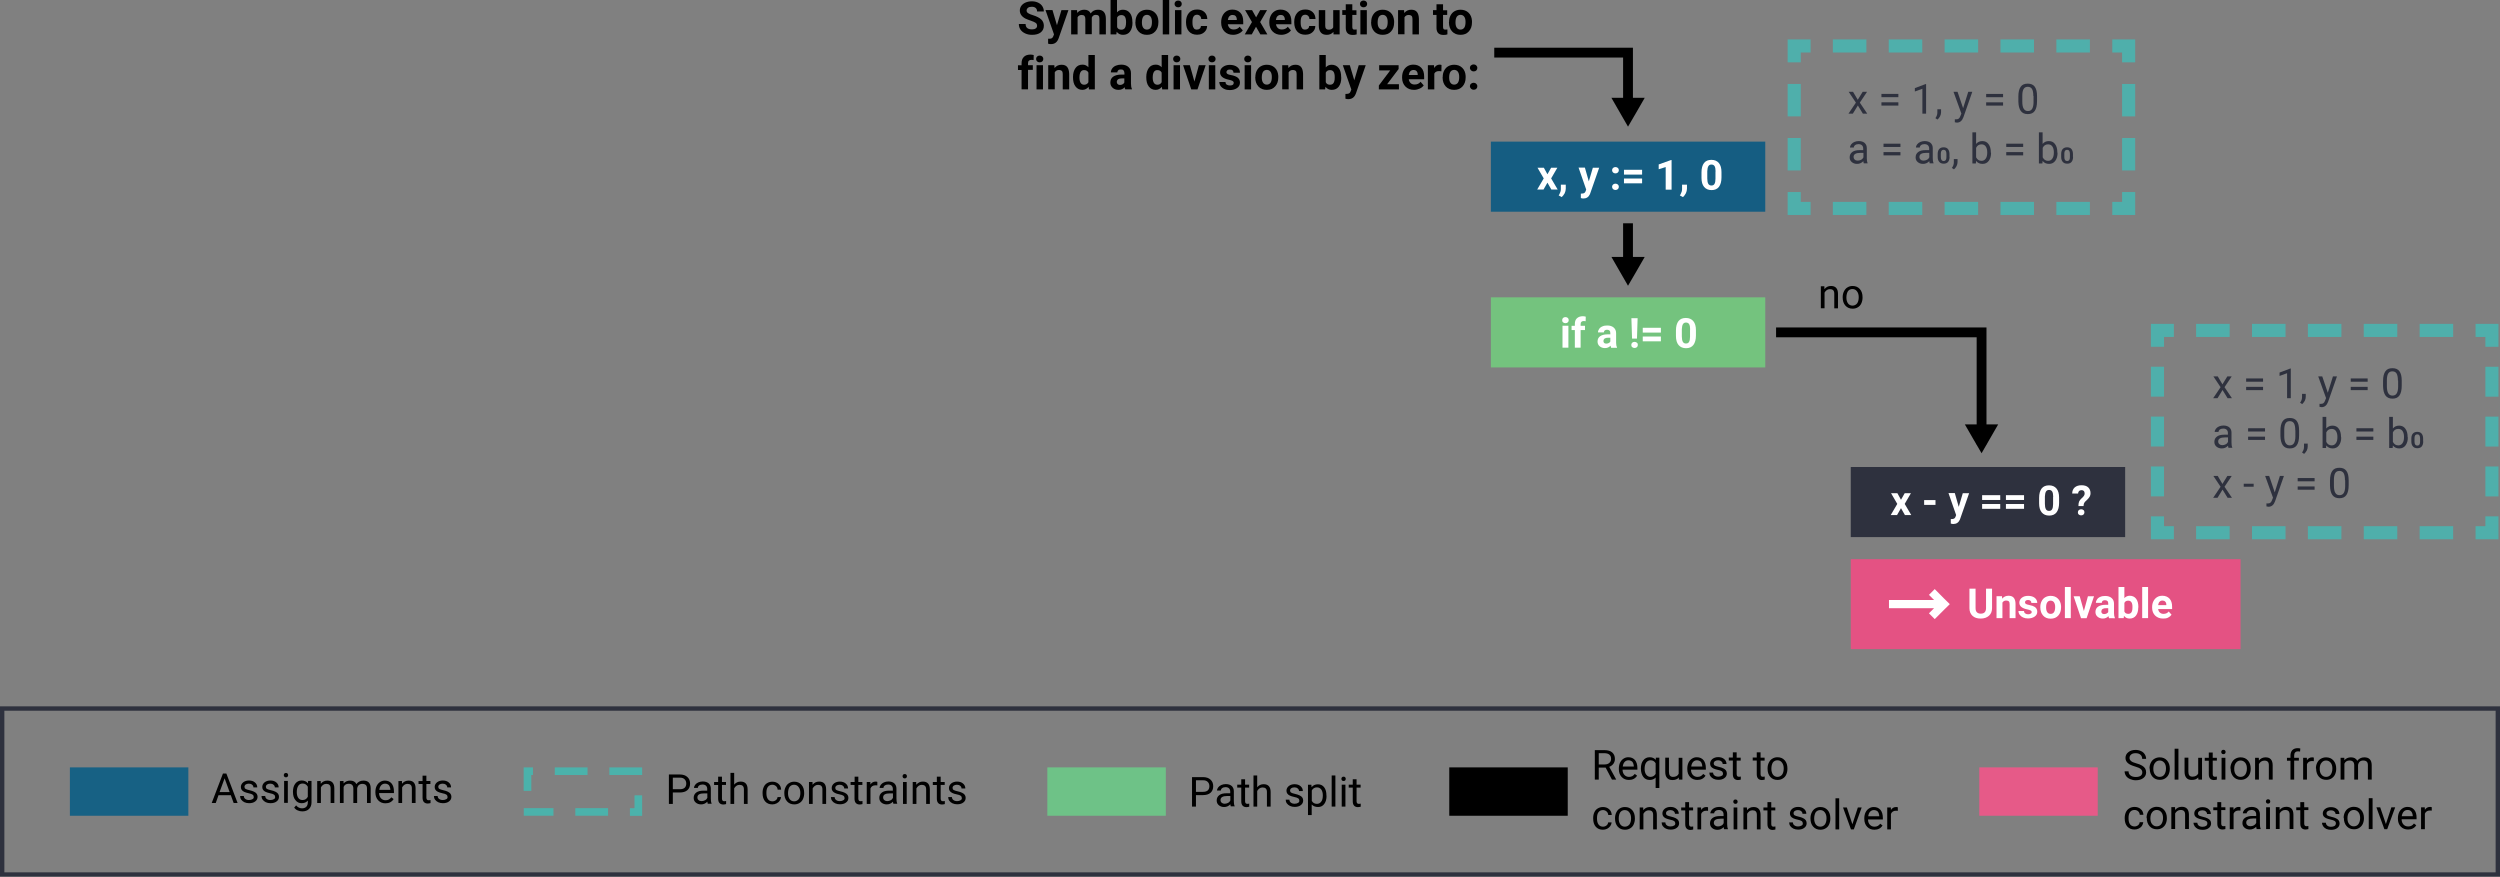 <?xml version="1.0" encoding="utf-8"?>
<!-- Generator: Adobe Illustrator 25.4.1, SVG Export Plug-In . SVG Version: 6.00 Build 0)  -->
<svg version="1.1" xmlns="http://www.w3.org/2000/svg" xmlns:xlink="http://www.w3.org/1999/xlink" x="0px" y="0px"
	 width="2289.6px" height="802.9px" viewBox="0 0 2289.6 802.9" style="enable-background:new 0 0 2289.6 802.9;"
	 xml:space="preserve">
<rect x="0" y="0" width="2289.6" height="802.9" fill="#808080" stroke="none"/>
<style type="text/css">
	.st0{fill:#155D82;}
	.st1{fill:#FFFFFF;}
	.st2{opacity:0.25;}
	.st3{fill:#2E313E;}
	.st4{fill:#74C37E;}
	.st5{fill:#E45283;}
	.st6{fill:none;stroke:#4FAFAB;stroke-width:12;stroke-miterlimit:10;}
	.st7{fill:none;stroke:#4FAFAB;stroke-width:12;stroke-miterlimit:10;stroke-dasharray:30.705,20.47;}
	.st8{fill:none;stroke:#4FAFAB;stroke-width:12;stroke-miterlimit:10;stroke-dasharray:27.401,18.267;}
	.st9{fill:none;stroke:#4FAFAB;stroke-width:12;stroke-miterlimit:10;stroke-dasharray:29.705,19.803;}
	.st10{fill:none;stroke:#000000;stroke-width:9;stroke-miterlimit:10;}
	.st11{opacity:0.25;fill:none;stroke:#000000;stroke-width:9;stroke-miterlimit:10;}
	.st12{fill:#176184;}
	.st13{fill:#E65A88;}
	.st14{fill:#6EC287;}
	.st15{fill:#4BB2AB;}
	.st16{fill:none;stroke:#4FAFAB;stroke-width:12;stroke-miterlimit:10;stroke-dasharray:31.621,21.08;}
</style>
<g id="Vorlage">
</g>
<g id="Layer_2">
	<g>
		<path d="M949.8,23.7c0-1.2-0.4-2.1-1.2-2.7s-2.3-1.3-4.4-2s-3.8-1.4-5.1-2c-3.4-1.8-5.1-4.3-5.1-7.4c0-1.6,0.5-3.1,1.4-4.3
			s2.2-2.3,3.9-3s3.6-1.1,5.7-1.1c2.1,0,4,0.4,5.7,1.2s3,1.9,3.9,3.3s1.4,3,1.4,4.8h-6.2c0-1.4-0.4-2.4-1.3-3.2s-2.1-1.1-3.6-1.1
			c-1.5,0-2.7,0.3-3.5,1s-1.2,1.5-1.2,2.5c0,1,0.5,1.8,1.5,2.4s2.4,1.3,4.3,1.8c3.5,1.1,6,2.4,7.6,3.9s2.4,3.5,2.4,5.8
			c0,2.6-1,4.6-2.9,6.1s-4.6,2.2-7.9,2.2c-2.3,0-4.4-0.4-6.3-1.3s-3.3-2-4.3-3.5s-1.5-3.2-1.5-5.1h6.2c0,3.3,2,4.9,5.9,4.9
			c1.5,0,2.6-0.3,3.4-0.9S949.8,24.7,949.8,23.7z"/>
		<path d="M968,23.1l4.1-13.8h6.4l-8.9,25.6l-0.5,1.2c-1.3,2.9-3.5,4.3-6.6,4.3c-0.9,0-1.7-0.1-2.6-0.4v-4.5l0.9,0
			c1.1,0,2-0.2,2.5-0.5s1-0.9,1.3-1.7l0.7-1.8l-7.8-22.3h6.4L968,23.1z"/>
		<path d="M986.4,9.3l0.2,2.5c1.6-1.9,3.7-2.9,6.4-2.9c2.9,0,4.8,1.1,5.9,3.4c1.6-2.3,3.8-3.4,6.7-3.4c2.4,0,4.2,0.7,5.4,2.1
			s1.8,3.5,1.8,6.3v14.2h-5.9V17.3c0-1.3-0.2-2.2-0.7-2.8s-1.4-0.9-2.6-0.9c-1.8,0-3,0.8-3.7,2.5l0,15.2h-5.9V17.4
			c0-1.3-0.3-2.2-0.8-2.8s-1.4-0.9-2.6-0.9c-1.7,0-2.9,0.7-3.7,2.1v15.7h-5.9V9.3H986.4z"/>
		<path d="M1037.2,20.6c0,3.6-0.8,6.3-2.3,8.3s-3.6,3-6.4,3c-2.4,0-4.3-0.9-5.8-2.8l-0.3,2.4h-5.3V0h5.9v11.3
			c1.4-1.6,3.2-2.4,5.4-2.4c2.7,0,4.8,1,6.4,3s2.3,4.8,2.3,8.4V20.6z M1031.3,20.2c0-2.2-0.4-3.9-1.1-4.9s-1.8-1.5-3.2-1.5
			c-1.9,0-3.2,0.8-3.9,2.3v8.8c0.7,1.6,2,2.3,3.9,2.3c1.9,0,3.2-0.9,3.8-2.8C1031.1,23.4,1031.3,22,1031.3,20.2z"/>
		<path d="M1039.9,20.2c0-2.2,0.4-4.2,1.3-5.9s2.1-3.1,3.7-4s3.4-1.4,5.5-1.4c3,0,5.4,0.9,7.3,2.7s3,4.3,3.2,7.5l0,1.5
			c0,3.4-1,6.1-2.9,8.2s-4.4,3.1-7.6,3.1s-5.8-1-7.7-3.1s-2.9-4.8-2.9-8.4V20.2z M1045.8,20.6c0,2.1,0.4,3.7,1.2,4.8
			s1.9,1.7,3.4,1.7c1.4,0,2.6-0.6,3.4-1.7c0.8-1.1,1.2-2.9,1.2-5.3c0-2.1-0.4-3.7-1.2-4.8c-0.8-1.1-1.9-1.7-3.4-1.7
			c-1.4,0-2.6,0.6-3.4,1.7C1046.2,16.5,1045.8,18.3,1045.8,20.6z"/>
		<path d="M1070.8,31.5h-5.9V0h5.9V31.5z"/>
		<path d="M1075.7,3.6c0-0.9,0.3-1.6,0.9-2.2s1.4-0.9,2.4-0.9c1,0,1.8,0.3,2.4,0.9s0.9,1.3,0.9,2.2c0,0.9-0.3,1.6-0.9,2.2
			s-1.4,0.9-2.4,0.9s-1.8-0.3-2.4-0.9S1075.7,4.5,1075.7,3.6z M1082,31.5h-5.9V9.3h5.9V31.5z"/>
		<path d="M1096.1,27.1c1.1,0,2-0.3,2.7-0.9s1-1.4,1.1-2.4h5.6c0,1.5-0.4,2.9-1.2,4.1s-1.9,2.2-3.3,2.9s-3,1-4.6,1
			c-3.2,0-5.7-1-7.5-3s-2.7-4.8-2.7-8.4v-0.4c0-3.4,0.9-6.1,2.7-8.2s4.3-3.1,7.5-3.1c2.8,0,5,0.8,6.7,2.4s2.5,3.7,2.6,6.3h-5.6
			c0-1.2-0.4-2.1-1.1-2.8s-1.6-1.1-2.7-1.1c-1.4,0-2.4,0.5-3.1,1.5s-1.1,2.6-1.1,4.9v0.6c0,2.3,0.3,3.9,1,4.9
			C1093.6,26.6,1094.7,27.1,1096.1,27.1z"/>
		<path d="M1129.4,31.9c-3.3,0-5.9-1-7.9-3s-3.1-4.7-3.1-8v-0.6c0-2.2,0.4-4.2,1.3-6s2.1-3.1,3.7-4.1s3.4-1.4,5.4-1.4
			c3,0,5.4,1,7.2,2.9s2.6,4.6,2.6,8.1v2.4h-14.1c0.2,1.4,0.8,2.6,1.7,3.5s2.2,1.3,3.7,1.3c2.3,0,4.1-0.8,5.4-2.5l2.9,3.3
			c-0.9,1.3-2.1,2.2-3.6,2.9S1131.3,31.9,1129.4,31.9z M1128.8,13.7c-1.2,0-2.1,0.4-2.9,1.2c-0.7,0.8-1.2,1.9-1.4,3.4h8.2v-0.5
			c0-1.3-0.4-2.3-1.1-3.1C1131,14,1130,13.7,1128.8,13.7z"/>
		<path d="M1150.4,15.9l3.7-6.6h6.3l-6.3,10.9l6.6,11.3h-6.4l-4-7l-3.9,7h-6.4l6.6-11.3l-6.3-10.9h6.4L1150.4,15.9z"/>
		<path d="M1173.5,31.9c-3.3,0-5.9-1-7.9-3s-3.1-4.7-3.1-8v-0.6c0-2.2,0.4-4.2,1.3-6s2.1-3.1,3.7-4.1s3.4-1.4,5.4-1.4
			c3,0,5.4,1,7.2,2.9s2.6,4.6,2.6,8.1v2.4h-14.1c0.2,1.4,0.8,2.6,1.7,3.5s2.2,1.3,3.7,1.3c2.3,0,4.1-0.8,5.4-2.5l2.9,3.3
			c-0.9,1.3-2.1,2.2-3.6,2.9S1175.4,31.9,1173.5,31.9z M1172.8,13.7c-1.2,0-2.1,0.4-2.9,1.2c-0.7,0.8-1.2,1.9-1.4,3.4h8.2v-0.5
			c0-1.3-0.4-2.3-1.1-3.1C1175.1,14,1174.1,13.7,1172.8,13.7z"/>
		<path d="M1195.2,27.1c1.1,0,2-0.3,2.7-0.9s1-1.4,1.1-2.4h5.6c0,1.5-0.4,2.9-1.2,4.1s-1.9,2.2-3.3,2.9s-3,1-4.6,1
			c-3.2,0-5.7-1-7.5-3s-2.7-4.8-2.7-8.4v-0.4c0-3.4,0.9-6.1,2.7-8.2s4.3-3.1,7.5-3.1c2.8,0,5,0.8,6.7,2.4s2.5,3.7,2.6,6.3h-5.6
			c0-1.2-0.4-2.1-1.1-2.8s-1.6-1.1-2.7-1.1c-1.4,0-2.4,0.5-3.1,1.5s-1.1,2.6-1.1,4.9v0.6c0,2.3,0.3,3.9,1,4.9
			C1192.7,26.6,1193.8,27.1,1195.2,27.1z"/>
		<path d="M1221.2,29.2c-1.5,1.8-3.5,2.7-6.1,2.7c-2.4,0-4.2-0.7-5.4-2.1s-1.9-3.4-1.9-6V9.3h5.9v14.4c0,2.3,1.1,3.5,3.2,3.5
			c2,0,3.4-0.7,4.1-2.1V9.3h5.9v22.2h-5.6L1221.2,29.2z"/>
		<path d="M1238.5,3.9v5.5h3.8v4.3h-3.8v11.1c0,0.8,0.2,1.4,0.5,1.8s0.9,0.5,1.8,0.5c0.7,0,1.2,0,1.7-0.1v4.5
			c-1.2,0.4-2.4,0.5-3.6,0.5c-4.2,0-6.3-2.1-6.4-6.3v-12h-3.2V9.3h3.2V3.9H1238.5z"/>
		<path d="M1245.5,3.6c0-0.9,0.3-1.6,0.9-2.2s1.4-0.9,2.4-0.9c1,0,1.8,0.3,2.4,0.9s0.9,1.3,0.9,2.2c0,0.9-0.3,1.6-0.9,2.2
			s-1.4,0.9-2.4,0.9s-1.8-0.3-2.4-0.9S1245.5,4.5,1245.5,3.6z M1251.8,31.5h-5.9V9.3h5.9V31.5z"/>
		<path d="M1255.8,20.2c0-2.2,0.4-4.2,1.3-5.9s2.1-3.1,3.7-4s3.4-1.4,5.5-1.4c3,0,5.4,0.9,7.3,2.7s2.9,4.3,3.2,7.5l0,1.5
			c0,3.4-0.9,6.1-2.8,8.2s-4.5,3.1-7.7,3.1s-5.8-1-7.7-3.1s-2.9-4.8-2.9-8.4V20.2z M1261.7,20.6c0,2.1,0.4,3.7,1.2,4.8
			s1.9,1.7,3.4,1.7c1.4,0,2.6-0.6,3.4-1.7c0.8-1.1,1.2-2.9,1.2-5.3c0-2.1-0.4-3.7-1.2-4.8c-0.8-1.1-1.9-1.7-3.4-1.7
			c-1.4,0-2.6,0.6-3.4,1.7C1262.1,16.5,1261.7,18.3,1261.7,20.6z"/>
		<path d="M1285.9,9.3l0.2,2.6c1.6-2,3.7-3,6.4-3c2.4,0,4.1,0.7,5.2,2.1s1.7,3.4,1.8,6.2v14.3h-5.9V17.3c0-1.3-0.3-2.2-0.8-2.7
			s-1.5-0.9-2.7-0.9c-1.7,0-2.9,0.7-3.8,2.1v15.6h-5.9V9.3H1285.9z"/>
		<path d="M1321.6,3.9v5.5h3.8v4.3h-3.8v11.1c0,0.8,0.2,1.4,0.5,1.8s0.9,0.5,1.8,0.5c0.7,0,1.2,0,1.7-0.1v4.5
			c-1.2,0.4-2.4,0.5-3.6,0.5c-4.2,0-6.3-2.1-6.4-6.3v-12h-3.2V9.3h3.2V3.9H1321.6z"/>
		<path d="M1327.1,20.2c0-2.2,0.4-4.2,1.3-5.9s2.1-3.1,3.7-4s3.4-1.4,5.5-1.4c3,0,5.4,0.9,7.3,2.7s3,4.3,3.2,7.5l0,1.5
			c0,3.4-1,6.1-2.9,8.2s-4.4,3.1-7.6,3.1s-5.8-1-7.7-3.1s-2.9-4.8-2.9-8.4V20.2z M1333,20.6c0,2.1,0.4,3.7,1.2,4.8s1.9,1.7,3.4,1.7
			c1.4,0,2.6-0.6,3.4-1.7c0.8-1.1,1.2-2.9,1.2-5.3c0-2.1-0.4-3.7-1.2-4.8c-0.8-1.1-1.9-1.7-3.4-1.7c-1.4,0-2.6,0.6-3.4,1.7
			C1333.4,16.5,1333,18.3,1333,20.6z"/>
		<path d="M935.6,81.9V64.1h-3.3v-4.3h3.3v-1.9c0-2.5,0.7-4.4,2.1-5.8s3.4-2.1,6-2.1c0.8,0,1.8,0.1,3,0.4l-0.1,4.6
			c-0.5-0.1-1.1-0.2-1.8-0.2c-2.2,0-3.3,1-3.3,3.1v1.8h4.4v4.3h-4.4v17.8H935.6z"/>
		<path d="M948.9,54c0-0.9,0.3-1.6,0.9-2.2s1.4-0.9,2.4-0.9c1,0,1.8,0.3,2.4,0.9s0.9,1.3,0.9,2.2c0,0.9-0.3,1.6-0.9,2.2
			s-1.4,0.9-2.4,0.9s-1.8-0.3-2.4-0.9S948.9,54.9,948.9,54z M955.2,81.9h-5.9V59.7h5.9V81.9z"/>
		<path d="M965.6,59.7l0.2,2.6c1.6-2,3.7-3,6.4-3c2.4,0,4.1,0.7,5.2,2.1s1.7,3.4,1.8,6.2v14.3h-5.9V67.7c0-1.3-0.3-2.2-0.8-2.7
			s-1.5-0.9-2.7-0.9c-1.7,0-2.9,0.7-3.8,2.1v15.6H960V59.7H965.6z"/>
		<path d="M982.7,70.6c0-3.5,0.8-6.2,2.3-8.3s3.7-3.1,6.4-3.1c2.2,0,3.9,0.8,5.4,2.4V50.4h5.9v31.5h-5.4l-0.3-2.4
			c-1.5,1.8-3.4,2.8-5.7,2.8c-2.6,0-4.7-1-6.3-3.1S982.7,74.3,982.7,70.6z M988.6,71.1c0,2.1,0.4,3.7,1.1,4.8s1.8,1.7,3.2,1.7
			c1.8,0,3.1-0.8,3.9-2.3v-8.8c-0.7-1.5-2-2.3-3.8-2.3C990.1,64.1,988.6,66.4,988.6,71.1z"/>
		<path d="M1030.6,81.9c-0.3-0.5-0.5-1.2-0.6-2c-1.4,1.6-3.3,2.4-5.6,2.4c-2.2,0-4-0.6-5.4-1.9s-2.1-2.8-2.1-4.8
			c0-2.4,0.9-4.2,2.6-5.4s4.3-1.9,7.6-1.9h2.7v-1.3c0-1-0.3-1.8-0.8-2.5s-1.4-0.9-2.5-0.9c-1,0-1.8,0.2-2.3,0.7
			c-0.6,0.5-0.9,1.1-0.9,2h-5.9c0-1.3,0.4-2.5,1.2-3.6s1.9-2,3.4-2.6s3.1-0.9,4.9-0.9c2.7,0,4.9,0.7,6.5,2.1s2.4,3.3,2.4,5.8v9.6
			c0,2.1,0.3,3.7,0.9,4.8v0.3H1030.6z M1025.7,77.8c0.9,0,1.7-0.2,2.4-0.6s1.3-0.9,1.6-1.6v-3.8h-2.2c-3,0-4.5,1-4.7,3.1l0,0.3
			c0,0.7,0.3,1.3,0.8,1.8C1024.1,77.5,1024.8,77.8,1025.7,77.8z"/>
		<path d="M1049.8,70.6c0-3.5,0.8-6.2,2.3-8.3s3.7-3.1,6.4-3.1c2.2,0,3.9,0.8,5.4,2.4V50.4h5.9v31.5h-5.4l-0.3-2.4
			c-1.5,1.8-3.4,2.8-5.7,2.8c-2.6,0-4.7-1-6.3-3.1S1049.8,74.3,1049.8,70.6z M1055.7,71.1c0,2.1,0.4,3.7,1.1,4.8s1.8,1.7,3.2,1.7
			c1.8,0,3.1-0.8,3.9-2.3v-8.8c-0.7-1.5-2-2.3-3.8-2.3C1057.2,64.1,1055.7,66.4,1055.7,71.1z"/>
		<path d="M1074.4,54c0-0.9,0.3-1.6,0.9-2.2s1.4-0.9,2.4-0.9c1,0,1.8,0.3,2.4,0.9s0.9,1.3,0.9,2.2c0,0.9-0.3,1.6-0.9,2.2
			s-1.4,0.9-2.4,0.9s-1.8-0.3-2.4-0.9S1074.4,54.9,1074.4,54z M1080.7,81.9h-5.9V59.7h5.9V81.9z"/>
		<path d="M1093.9,74.7l4.1-15h6.2l-7.5,22.2h-5.7l-7.5-22.2h6.2L1093.9,74.7z"/>
		<path d="M1106.7,54c0-0.9,0.3-1.6,0.9-2.2s1.4-0.9,2.4-0.9c1,0,1.8,0.3,2.4,0.9s0.9,1.3,0.9,2.2c0,0.9-0.3,1.6-0.9,2.2
			s-1.4,0.9-2.4,0.9s-1.8-0.3-2.4-0.9S1106.7,54.9,1106.7,54z M1113,81.9h-5.9V59.7h5.9V81.9z"/>
		<path d="M1129.9,75.8c0-0.7-0.4-1.3-1.1-1.7s-1.9-0.8-3.5-1.1c-5.3-1.1-7.9-3.3-7.9-6.7c0-2,0.8-3.6,2.5-4.9s3.8-2,6.4-2
			c2.8,0,5.1,0.7,6.8,2s2.5,3,2.5,5.2h-5.9c0-0.8-0.3-1.5-0.8-2.1s-1.4-0.8-2.6-0.8c-1,0-1.8,0.2-2.3,0.7s-0.8,1-0.8,1.7
			c0,0.7,0.3,1.2,0.9,1.6s1.7,0.8,3.1,1s2.7,0.6,3.7,1c3.1,1.1,4.7,3.1,4.7,6c0,2-0.9,3.7-2.6,4.9s-4,1.9-6.7,1.9
			c-1.9,0-3.5-0.3-5-1s-2.6-1.6-3.4-2.7s-1.2-2.4-1.2-3.7h5.6c0.1,1.1,0.4,1.9,1.2,2.4s1.7,0.8,2.9,0.8c1.1,0,2-0.2,2.6-0.6
			S1129.9,76.5,1129.9,75.8z"/>
		<path d="M1139.5,54c0-0.9,0.3-1.6,0.9-2.2s1.4-0.9,2.4-0.9c1,0,1.8,0.3,2.4,0.9s0.9,1.3,0.9,2.2c0,0.9-0.3,1.6-0.9,2.2
			s-1.4,0.9-2.4,0.9s-1.8-0.3-2.4-0.9S1139.5,54.9,1139.5,54z M1145.8,81.9h-5.9V59.7h5.9V81.9z"/>
		<path d="M1149.7,70.6c0-2.2,0.4-4.2,1.3-5.9s2.1-3.1,3.7-4s3.4-1.4,5.5-1.4c3,0,5.4,0.9,7.3,2.7s3,4.3,3.2,7.5l0,1.5
			c0,3.4-1,6.1-2.9,8.2s-4.4,3.1-7.6,3.1s-5.8-1-7.7-3.1s-2.9-4.8-2.9-8.4V70.6z M1155.6,71c0,2.1,0.4,3.7,1.2,4.8s1.9,1.7,3.4,1.7
			c1.4,0,2.6-0.6,3.4-1.7c0.8-1.1,1.2-2.9,1.2-5.3c0-2.1-0.4-3.7-1.2-4.8c-0.8-1.1-1.9-1.7-3.4-1.7c-1.4,0-2.6,0.6-3.4,1.7
			C1156,66.9,1155.6,68.7,1155.6,71z"/>
		<path d="M1179.8,59.7l0.2,2.6c1.6-2,3.7-3,6.4-3c2.4,0,4.1,0.7,5.2,2.1s1.7,3.4,1.8,6.2v14.3h-5.9V67.7c0-1.3-0.3-2.2-0.8-2.7
			s-1.5-0.9-2.7-0.9c-1.7,0-2.9,0.7-3.8,2.1v15.6h-5.9V59.7H1179.8z"/>
		<path d="M1228.4,71c0,3.6-0.8,6.3-2.3,8.3s-3.6,3-6.4,3c-2.4,0-4.3-0.9-5.8-2.8l-0.3,2.4h-5.3V50.4h5.9v11.3
			c1.4-1.6,3.2-2.4,5.4-2.4c2.7,0,4.8,1,6.4,3s2.3,4.8,2.3,8.4V71z M1222.4,70.6c0-2.2-0.4-3.9-1.1-4.9s-1.8-1.5-3.2-1.5
			c-1.9,0-3.2,0.8-3.9,2.3v8.8c0.7,1.6,2,2.3,3.9,2.3c1.9,0,3.2-0.9,3.8-2.8C1222.3,73.8,1222.4,72.4,1222.4,70.6z"/>
		<path d="M1240.3,73.5l4.1-13.8h6.4l-8.9,25.6l-0.5,1.2c-1.3,2.9-3.5,4.3-6.6,4.3c-0.9,0-1.7-0.1-2.6-0.4V86l0.9,0
			c1.1,0,2-0.2,2.5-0.5s1-0.9,1.3-1.7l0.7-1.8l-7.8-22.3h6.4L1240.3,73.5z"/>
		<path d="M1270.4,77.1h10.8v4.8h-18.4v-3.6l10.4-13.8h-10.1v-4.8h17.8v3.5L1270.4,77.1z"/>
		<path d="M1295.1,82.3c-3.3,0-5.9-1-7.9-3s-3.1-4.7-3.1-8v-0.6c0-2.2,0.4-4.2,1.3-6s2.1-3.1,3.7-4.1s3.4-1.4,5.4-1.4
			c3,0,5.4,1,7.2,2.9s2.6,4.6,2.6,8.1v2.4h-14.1c0.2,1.4,0.8,2.6,1.7,3.5s2.2,1.3,3.7,1.3c2.3,0,4.1-0.8,5.4-2.5l2.9,3.3
			c-0.9,1.3-2.1,2.2-3.6,2.9S1297,82.3,1295.1,82.3z M1294.5,64.1c-1.2,0-2.1,0.4-2.9,1.2c-0.7,0.8-1.2,1.9-1.4,3.4h8.2v-0.5
			c0-1.3-0.4-2.3-1.1-3.1C1296.7,64.4,1295.7,64.1,1294.5,64.1z"/>
		<path d="M1320.1,65.3c-0.8-0.1-1.5-0.2-2.1-0.2c-2.2,0-3.7,0.8-4.4,2.3v14.5h-5.9V59.7h5.6l0.2,2.6c1.2-2,2.8-3.1,4.9-3.1
			c0.7,0,1.3,0.1,1.8,0.3L1320.1,65.3z"/>
		<path d="M1321.3,70.6c0-2.2,0.4-4.2,1.3-5.9s2.1-3.1,3.7-4s3.4-1.4,5.5-1.4c3,0,5.4,0.9,7.3,2.7s3,4.3,3.2,7.5l0,1.5
			c0,3.4-1,6.1-2.9,8.2s-4.4,3.1-7.6,3.1s-5.8-1-7.7-3.1s-2.9-4.8-2.9-8.4V70.6z M1327.2,71c0,2.1,0.4,3.7,1.2,4.8s1.9,1.7,3.4,1.7
			c1.4,0,2.6-0.6,3.4-1.7c0.8-1.1,1.2-2.9,1.2-5.3c0-2.1-0.4-3.7-1.2-4.8c-0.8-1.1-1.9-1.7-3.4-1.7c-1.4,0-2.6,0.6-3.4,1.7
			C1327.6,66.9,1327.2,68.7,1327.2,71z"/>
		<path d="M1346.2,62.2c0-0.9,0.3-1.7,1-2.3s1.4-0.9,2.4-0.9c1,0,1.8,0.3,2.4,0.9s1,1.4,1,2.3c0,0.9-0.3,1.7-0.9,2.3
			s-1.4,0.9-2.4,0.9c-1,0-1.8-0.3-2.4-0.9S1346.2,63.1,1346.2,62.2z M1346.2,79c0-0.9,0.3-1.7,1-2.3s1.4-0.9,2.4-0.9
			c1,0,1.8,0.3,2.4,0.9s1,1.4,1,2.3c0,0.9-0.3,1.7-0.9,2.3s-1.4,0.9-2.4,0.9c-1,0-1.8-0.3-2.4-0.9S1346.2,79.9,1346.2,79z"/>
	</g>
	<g>
		<rect x="1365.4" y="129.7" class="st0" width="251.3" height="64.2"/>
		<g>
			<path class="st1" d="M1417.2,159.6l3.4-6h5.7l-5.7,9.8l6,10.2h-5.8l-3.6-6.3l-3.6,6.3h-5.8l6-10.2l-5.7-9.8h5.8L1417.2,159.6z"/>
			<path class="st1" d="M1430.3,180.5l-2.8-1.5l0.7-1.2c0.8-1.5,1.3-3,1.3-4.5v-4.2h4.5l0,3.7c0,1.4-0.4,2.8-1,4.2
				C1432.2,178.4,1431.3,179.6,1430.3,180.5z"/>
			<path class="st1" d="M1455.1,166.1l3.7-12.5h5.8l-8.1,23.2l-0.4,1.1c-1.2,2.6-3.2,3.9-5.9,3.9c-0.8,0-1.6-0.1-2.4-0.4v-4.1l0.8,0
				c1,0,1.8-0.2,2.3-0.5c0.5-0.3,0.9-0.8,1.2-1.5l0.6-1.7l-7-20.1h5.8L1455.1,166.1z"/>
			<path class="st1" d="M1476.4,155.9c0-0.9,0.3-1.5,0.9-2.1c0.6-0.5,1.3-0.8,2.2-0.8c0.9,0,1.6,0.3,2.2,0.8
				c0.6,0.5,0.9,1.2,0.9,2.1c0,0.8-0.3,1.5-0.9,2.1c-0.6,0.5-1.3,0.8-2.2,0.8c-0.9,0-1.6-0.3-2.2-0.8
				C1476.7,157.4,1476.4,156.7,1476.4,155.9z M1476.4,171.1c0-0.9,0.3-1.5,0.9-2.1c0.6-0.5,1.3-0.8,2.2-0.8c0.9,0,1.6,0.3,2.2,0.8
				c0.6,0.5,0.9,1.2,0.9,2.1c0,0.8-0.3,1.5-0.9,2.1c-0.6,0.5-1.3,0.8-2.2,0.8c-0.9,0-1.6-0.3-2.2-0.8
				C1476.7,172.6,1476.4,171.9,1476.4,171.1z"/>
			<path class="st1" d="M1503.9,159.9h-16.6v-4.4h16.6V159.9z M1503.9,167.9h-16.6v-4.4h16.6V167.9z"/>
			<path class="st1" d="M1530.9,173.7h-5.4V153l-6.4,2v-4.4l11.2-4h0.6V173.7z"/>
			<path class="st1" d="M1541.3,180.5l-2.8-1.5l0.7-1.2c0.8-1.5,1.3-3,1.3-4.5v-4.2h4.5l0,3.7c0,1.4-0.4,2.8-1,4.2
				C1543.2,178.4,1542.4,179.6,1541.3,180.5z"/>
			<path class="st1" d="M1576.6,162.5c0,3.7-0.8,6.6-2.3,8.6c-1.5,2-3.8,3-6.8,3c-2.9,0-5.2-1-6.8-2.9c-1.6-1.9-2.4-4.7-2.4-8.3v-5
				c0-3.8,0.8-6.6,2.3-8.6c1.6-2,3.8-2.9,6.8-2.9s5.2,1,6.8,2.9c1.6,1.9,2.4,4.7,2.4,8.3V162.5z M1571.2,157.1
				c0-2.2-0.3-3.9-0.9-4.9s-1.6-1.5-2.9-1.5c-1.3,0-2.2,0.5-2.8,1.5c-0.6,1-0.9,2.5-1,4.6v6.6c0,2.2,0.3,3.8,0.9,4.9
				c0.6,1.1,1.6,1.6,2.9,1.6c1.3,0,2.3-0.5,2.8-1.5c0.6-1,0.9-2.6,0.9-4.7V157.1z"/>
		</g>
	</g>
	<g>
		<rect x="1695" y="427.7" class="st3" width="251.3" height="64.2"/>
		<g>
			<path class="st1" d="M1741,457.7l3.4-6h5.7l-5.7,9.8l6,10.2h-5.8l-3.6-6.3l-3.6,6.3h-5.8l6-10.2l-5.7-9.8h5.8L1741,457.7z"/>
			<path class="st1" d="M1772.6,462.4h-10.4V458h10.4V462.4z"/>
			<path class="st1" d="M1793.9,464.2l3.7-12.5h5.8l-8.1,23.2l-0.4,1.1c-1.2,2.6-3.2,3.9-5.9,3.9c-0.8,0-1.6-0.1-2.4-0.4v-4.1l0.8,0
				c1,0,1.8-0.2,2.3-0.5c0.5-0.3,0.9-0.8,1.2-1.5l0.6-1.7l-7-20.1h5.8L1793.9,464.2z"/>
			<path class="st1" d="M1831.9,457.9h-16.6v-4.4h16.6V457.9z M1831.9,466h-16.6v-4.4h16.6V466z"/>
			<path class="st1" d="M1853.7,457.9h-16.6v-4.4h16.6V457.9z M1853.7,466h-16.6v-4.4h16.6V466z"/>
			<path class="st1" d="M1885.8,460.6c0,3.7-0.8,6.6-2.3,8.6s-3.8,3-6.8,3c-2.9,0-5.2-1-6.8-2.9s-2.4-4.7-2.4-8.3v-5
				c0-3.8,0.8-6.6,2.3-8.6c1.6-2,3.8-2.9,6.8-2.9s5.2,1,6.8,2.9c1.6,1.9,2.4,4.7,2.4,8.3V460.6z M1880.4,455.1
				c0-2.2-0.3-3.9-0.9-4.9c-0.6-1-1.6-1.5-2.9-1.5c-1.3,0-2.2,0.5-2.8,1.5c-0.6,1-0.9,2.5-1,4.6v6.6c0,2.2,0.3,3.8,0.9,4.9
				c0.6,1.1,1.6,1.6,2.9,1.6c1.3,0,2.3-0.5,2.8-1.5c0.6-1,0.9-2.6,0.9-4.7V455.1z"/>
			<path class="st1" d="M1903.5,463.5c0-1.7,0.2-3.1,0.6-4.1c0.4-1,1.2-2,2.3-3s1.9-1.8,2.2-2.4c0.4-0.6,0.6-1.3,0.6-2
				c0-2.1-1-3.1-2.9-3.1c-0.9,0-1.6,0.3-2.2,0.8c-0.6,0.6-0.8,1.3-0.9,2.3h-5.4c0-2.4,0.8-4.2,2.3-5.6c1.5-1.3,3.6-2,6.2-2
				c2.6,0,4.7,0.6,6.1,1.9c1.4,1.3,2.2,3.1,2.2,5.4c0,1.1-0.2,2-0.7,3c-0.5,0.9-1.3,2-2.5,3.1l-1.5,1.4c-0.9,0.9-1.5,2-1.6,3.2
				l-0.1,1.1H1903.5z M1903,469.2c0-0.8,0.3-1.5,0.8-2c0.6-0.5,1.3-0.8,2.2-0.8c0.9,0,1.6,0.3,2.2,0.8c0.6,0.5,0.8,1.2,0.8,2
				c0,0.8-0.3,1.5-0.8,2c-0.6,0.5-1.3,0.8-2.2,0.8c-0.9,0-1.6-0.3-2.2-0.8C1903.2,470.7,1903,470,1903,469.2z"/>
		</g>
	</g>
	<g>
		<rect x="1365.4" y="272.3" class="st4" width="251.3" height="64.2"/>
		<g>
			<path class="st1" d="M1430.7,293.2c0-0.8,0.3-1.5,0.8-2s1.3-0.8,2.2-0.8c0.9,0,1.6,0.3,2.2,0.8c0.5,0.5,0.8,1.2,0.8,2
				c0,0.8-0.3,1.5-0.8,2s-1.3,0.8-2.2,0.8c-0.9,0-1.6-0.3-2.2-0.8S1430.7,294,1430.7,293.2z M1436.4,318.4h-5.4v-20.1h5.4V318.4z"/>
			<path class="st1" d="M1442.3,318.4v-16.1h-3v-3.9h3v-1.7c0-2.3,0.6-4,1.9-5.2s3.1-1.9,5.4-1.9c0.7,0,1.7,0.1,2.7,0.4l-0.1,4.2
				c-0.4-0.1-1-0.2-1.6-0.2c-2,0-3,0.9-3,2.8v1.6h4v3.9h-4v16.1H1442.3z"/>
			<path class="st1" d="M1475.5,318.4c-0.2-0.5-0.4-1.1-0.5-1.8c-1.3,1.4-3,2.2-5.1,2.2c-2,0-3.6-0.6-4.9-1.7
				c-1.3-1.1-1.9-2.6-1.9-4.3c0-2.1,0.8-3.8,2.4-4.9c1.6-1.1,3.9-1.7,6.8-1.7h2.5V305c0-0.9-0.2-1.7-0.7-2.2s-1.2-0.8-2.3-0.8
				c-0.9,0-1.6,0.2-2.1,0.6c-0.5,0.4-0.8,1-0.8,1.8h-5.4c0-1.2,0.4-2.2,1.1-3.2c0.7-1,1.7-1.8,3-2.3c1.3-0.6,2.8-0.8,4.4-0.8
				c2.5,0,4.4,0.6,5.9,1.9s2.2,3,2.2,5.2v8.7c0,1.9,0.3,3.3,0.8,4.3v0.3H1475.5z M1471.1,314.7c0.8,0,1.5-0.2,2.2-0.5
				s1.2-0.8,1.5-1.4v-3.5h-2c-2.7,0-4.1,0.9-4.3,2.8l0,0.3c0,0.7,0.2,1.2,0.7,1.7C1469.6,314.5,1470.3,314.7,1471.1,314.7z"/>
			<path class="st1" d="M1497,313.1c0.9,0,1.6,0.3,2.2,0.8c0.6,0.5,0.8,1.2,0.8,2c0,0.8-0.3,1.5-0.8,2s-1.3,0.8-2.2,0.8
				c-0.9,0-1.6-0.3-2.2-0.8s-0.8-1.2-0.8-2s0.3-1.5,0.8-2S1496.1,313.1,1497,313.1z M1499.2,310.1h-4.5l-0.6-18.7h5.7L1499.2,310.1z
				"/>
			<path class="st1" d="M1521.1,304.6h-16.6v-4.4h16.6V304.6z M1521.1,312.6h-16.6v-4.4h16.6V312.6z"/>
			<path class="st1" d="M1553.2,307.3c0,3.7-0.8,6.6-2.3,8.6c-1.5,2-3.8,3-6.8,3c-2.9,0-5.2-1-6.8-2.9c-1.6-1.9-2.4-4.7-2.4-8.3v-5
				c0-3.8,0.8-6.6,2.3-8.6c1.6-2,3.8-2.9,6.8-2.9c2.9,0,5.2,1,6.8,2.9c1.6,1.9,2.4,4.7,2.4,8.3V307.3z M1547.9,301.8
				c0-2.2-0.3-3.9-0.9-4.9s-1.6-1.5-2.9-1.5c-1.3,0-2.2,0.5-2.8,1.5c-0.6,1-0.9,2.5-1,4.6v6.6c0,2.2,0.3,3.8,0.9,4.9
				s1.6,1.6,2.9,1.6c1.3,0,2.3-0.5,2.8-1.5c0.6-1,0.9-2.6,0.9-4.7V301.8z"/>
		</g>
	</g>
	<g>
		<rect x="1695" y="512.1" class="st5" width="357" height="82.4"/>
		<g>
			<path class="st1" d="M1824.4,539.1v17.8c0,3-0.9,5.3-2.8,7s-4.4,2.6-7.6,2.6c-3.2,0-5.7-0.8-7.5-2.5s-2.8-4-2.8-6.9v-18h5.6v17.8
				c0,1.8,0.4,3.1,1.3,3.9c0.8,0.8,2,1.2,3.5,1.2c3.1,0,4.7-1.6,4.8-4.9v-18H1824.4z"/>
			<path class="st1" d="M1833.5,546l0.2,2.3c1.4-1.8,3.4-2.7,5.8-2.7c2.1,0,3.7,0.6,4.8,1.9c1,1.2,1.6,3.1,1.6,5.6v13h-5.4v-12.8
				c0-1.1-0.2-2-0.7-2.5c-0.5-0.5-1.3-0.8-2.5-0.8c-1.5,0-2.6,0.6-3.4,1.9v14.2h-5.4V546H1833.5z"/>
			<path class="st1" d="M1860.7,560.6c0-0.7-0.3-1.2-1-1.5c-0.6-0.4-1.7-0.7-3.1-1c-4.8-1-7.2-3-7.2-6.1c0-1.8,0.7-3.3,2.2-4.5
				c1.5-1.2,3.4-1.8,5.8-1.8c2.5,0,4.6,0.6,6.1,1.8c1.5,1.2,2.3,2.8,2.3,4.7h-5.4c0-0.8-0.2-1.4-0.7-1.9c-0.5-0.5-1.3-0.8-2.3-0.8
				c-0.9,0-1.6,0.2-2.1,0.6c-0.5,0.4-0.7,0.9-0.7,1.6c0,0.6,0.3,1.1,0.8,1.4s1.5,0.7,2.8,0.9c1.3,0.3,2.5,0.6,3.4,0.9
				c2.8,1,4.2,2.8,4.2,5.4c0,1.8-0.8,3.3-2.4,4.4c-1.6,1.1-3.6,1.7-6.1,1.7c-1.7,0-3.2-0.3-4.5-0.9s-2.3-1.4-3.1-2.5
				s-1.1-2.2-1.1-3.4h5.1c0,1,0.4,1.7,1.1,2.2c0.7,0.5,1.5,0.8,2.6,0.8c1,0,1.8-0.2,2.3-0.6C1860.5,561.7,1860.7,561.2,1860.7,560.6
				z"/>
			<path class="st1" d="M1868.6,555.9c0-2,0.4-3.8,1.2-5.3c0.8-1.6,1.9-2.8,3.3-3.6s3.1-1.3,5-1.3c2.7,0,4.9,0.8,6.6,2.5
				c1.7,1.7,2.7,3.9,2.9,6.8l0,1.4c0,3.1-0.9,5.6-2.6,7.4c-1.7,1.9-4,2.8-6.9,2.8s-5.2-0.9-6.9-2.8s-2.6-4.4-2.6-7.6V555.9z
				 M1873.9,556.3c0,1.9,0.4,3.4,1.1,4.4c0.7,1,1.7,1.5,3.1,1.5c1.3,0,2.3-0.5,3-1.5c0.7-1,1.1-2.6,1.1-4.8c0-1.9-0.4-3.3-1.1-4.3
				c-0.7-1-1.8-1.5-3.1-1.5c-1.3,0-2.3,0.5-3,1.5C1874.3,552.5,1873.9,554.1,1873.9,556.3z"/>
			<path class="st1" d="M1896.5,566.1h-5.4v-28.5h5.4V566.1z"/>
			<path class="st1" d="M1908.5,559.6l3.7-13.5h5.6l-6.8,20.1h-5.1l-6.8-20.1h5.6L1908.5,559.6z"/>
			<path class="st1" d="M1931.5,566.1c-0.2-0.5-0.4-1.1-0.5-1.8c-1.3,1.4-3,2.2-5.1,2.2c-2,0-3.6-0.6-4.9-1.7
				c-1.3-1.1-1.9-2.6-1.9-4.3c0-2.1,0.8-3.8,2.4-4.9c1.6-1.1,3.9-1.7,6.8-1.7h2.5v-1.2c0-0.9-0.2-1.7-0.7-2.2s-1.2-0.8-2.3-0.8
				c-0.9,0-1.6,0.2-2.1,0.6c-0.5,0.4-0.8,1-0.8,1.8h-5.4c0-1.2,0.4-2.2,1.1-3.2c0.7-1,1.7-1.8,3-2.3c1.3-0.6,2.8-0.8,4.4-0.8
				c2.5,0,4.4,0.6,5.9,1.9s2.2,3,2.2,5.2v8.7c0,1.9,0.3,3.3,0.8,4.3v0.3H1931.5z M1927.1,562.4c0.8,0,1.5-0.2,2.2-0.5
				c0.7-0.4,1.2-0.8,1.5-1.4V557h-2c-2.7,0-4.1,0.9-4.3,2.8l0,0.3c0,0.7,0.2,1.2,0.7,1.7C1925.6,562.2,1926.3,562.4,1927.1,562.4z"
				/>
			<path class="st1" d="M1958.3,556.3c0,3.2-0.7,5.7-2.1,7.5c-1.4,1.8-3.3,2.7-5.8,2.7c-2.2,0-3.9-0.8-5.2-2.5l-0.2,2.1h-4.8v-28.5
				h5.4v10.2c1.2-1.4,2.9-2.2,4.9-2.2c2.4,0,4.4,0.9,5.8,2.7s2.1,4.3,2.1,7.6V556.3z M1953,555.9c0-2-0.3-3.5-1-4.4
				c-0.6-0.9-1.6-1.4-2.9-1.4c-1.7,0-2.9,0.7-3.5,2.1v7.9c0.7,1.4,1.8,2.1,3.6,2.1c1.7,0,2.9-0.9,3.4-2.6
				C1952.9,558.8,1953,557.5,1953,555.9z"/>
			<path class="st1" d="M1967.3,566.1h-5.4v-28.5h5.4V566.1z"/>
			<path class="st1" d="M1981,566.5c-2.9,0-5.3-0.9-7.2-2.7c-1.8-1.8-2.8-4.2-2.8-7.2V556c0-2,0.4-3.8,1.2-5.4
				c0.8-1.6,1.9-2.8,3.3-3.7c1.4-0.9,3.1-1.3,4.9-1.3c2.7,0,4.9,0.9,6.5,2.6c1.6,1.7,2.4,4.2,2.4,7.4v2.2h-12.8
				c0.2,1.3,0.7,2.4,1.6,3.2s2,1.2,3.3,1.2c2.1,0,3.7-0.7,4.8-2.2l2.6,3c-0.8,1.1-1.9,2-3.3,2.7S1982.6,566.5,1981,566.5z
				 M1980.4,550c-1.1,0-1.9,0.4-2.6,1.1s-1.1,1.8-1.3,3.1h7.5v-0.4c0-1.2-0.3-2.1-1-2.8C1982.4,550.3,1981.5,550,1980.4,550z"/>
		</g>
		<polygon class="st1" points="1785.7,553.3 1780.3,548 1780.3,548 1771.9,539.5 1766.6,544.8 1771.3,549.5 1730,549.5 1730,557 
			1771.3,557 1766.6,561.7 1771.9,567 1780.3,558.6 1780.3,558.6 1785.7,553.3 1785.7,553.3 		"/>
	</g>
	<g>
		<g>
			<g>
				<polyline class="st6" points="2282.2,472.9 2282.2,487.9 2267.2,487.9 				"/>
				<line class="st7" x1="2246.7" y1="487.9" x2="2001.1" y2="487.9"/>
				<polyline class="st6" points="1990.9,487.9 1975.9,487.9 1975.9,472.9 				"/>
				<line class="st8" x1="1975.9" y1="454.6" x2="1975.9" y2="326.8"/>
				<polyline class="st6" points="1975.9,317.6 1975.9,302.6 1990.9,302.6 				"/>
				<line class="st7" x1="2011.3" y1="302.6" x2="2257" y2="302.6"/>
				<polyline class="st6" points="2267.2,302.6 2282.2,302.6 2282.2,317.6 				"/>
				<line class="st8" x1="2282.2" y1="335.9" x2="2282.2" y2="463.8"/>
			</g>
		</g>
		<g>
			<path class="st3" d="M2035.4,352l4.5-7.3h4l-6.6,9.9l6.8,10.1h-4l-4.6-7.5l-4.6,7.5h-4l6.8-10.1l-6.6-9.9h4L2035.4,352z"/>
			<path class="st3" d="M2072.6,349.6h-15.5v-3h15.5V349.6z M2072.6,357.3h-15.5v-3h15.5V357.3z"/>
			<path class="st3" d="M2098.1,364.7h-3.5v-22.9l-6.9,2.5v-3.1l9.8-3.7h0.5V364.7z"/>
			<path class="st3" d="M2108.4,370.1l-1.9-1.3c1.2-1.6,1.8-3.3,1.8-5v-3.1h3.4v2.7c0,1.2-0.3,2.5-0.9,3.7
				C2110.1,368.3,2109.3,369.3,2108.4,370.1z"/>
			<path class="st3" d="M2131.9,359.7l4.7-15h3.7l-8.1,23.2c-1.2,3.3-3.2,5-6,5l-0.6-0.1l-1.3-0.2v-2.8l0.9,0.1
				c1.2,0,2.1-0.2,2.7-0.7c0.6-0.5,1.2-1.3,1.6-2.6l0.8-2l-7.2-19.9h3.7L2131.9,359.7z"/>
			<path class="st3" d="M2168.4,349.6h-15.5v-3h15.5V349.6z M2168.4,357.3h-15.5v-3h15.5V357.3z"/>
			<path class="st3" d="M2199.6,353.2c0,4-0.7,7-2.1,9c-1.4,2-3.5,2.9-6.4,2.9c-2.9,0-5-1-6.4-2.9c-1.4-1.9-2.1-4.8-2.2-8.6v-4.6
				c0-4,0.7-6.9,2.1-8.9s3.5-2.9,6.5-2.9c2.9,0,5,0.9,6.4,2.8c1.4,1.9,2.1,4.7,2.1,8.6V353.2z M2196.1,348.5c0-2.9-0.4-5-1.2-6.4
				c-0.8-1.3-2.1-2-3.9-2c-1.8,0-3,0.7-3.8,2c-0.8,1.3-1.2,3.4-1.2,6.1v5.5c0,2.9,0.4,5.1,1.3,6.5c0.8,1.4,2.1,2.1,3.9,2.1
				c1.7,0,3-0.7,3.8-2c0.8-1.3,1.3-3.4,1.3-6.2V348.5z"/>
			<path class="st3" d="M2041,410.3c-0.2-0.4-0.4-1.1-0.5-2.1c-1.6,1.7-3.5,2.5-5.7,2.5c-2,0-3.6-0.6-4.9-1.7
				c-1.3-1.1-1.9-2.5-1.9-4.3c0-2.1,0.8-3.7,2.4-4.9c1.6-1.2,3.8-1.7,6.7-1.7h3.3v-1.6c0-1.2-0.4-2.2-1.1-2.9
				c-0.7-0.7-1.8-1.1-3.2-1.1c-1.2,0-2.3,0.3-3.1,0.9c-0.8,0.6-1.2,1.4-1.2,2.2h-3.5c0-1,0.4-2,1.1-2.9c0.7-0.9,1.7-1.7,2.9-2.2
				c1.2-0.5,2.6-0.8,4-0.8c2.3,0,4.1,0.6,5.4,1.7c1.3,1.2,2,2.7,2,4.8v9.2c0,1.8,0.2,3.3,0.7,4.4v0.3H2041z M2035.3,407.7
				c1.1,0,2.1-0.3,3.1-0.8s1.7-1.3,2.1-2.2v-4.1h-2.7c-4.2,0-6.3,1.2-6.3,3.7c0,1.1,0.4,1.9,1.1,2.5
				C2033.3,407.4,2034.2,407.7,2035.3,407.7z"/>
			<path class="st3" d="M2074.4,395.2h-15.5v-3h15.5V395.2z M2074.4,402.9h-15.5v-3h15.5V402.9z"/>
			<path class="st3" d="M2105.6,398.8c0,4-0.7,7-2.1,9c-1.4,2-3.5,2.9-6.4,2.9c-2.9,0-5-1-6.4-2.9c-1.4-1.9-2.1-4.8-2.2-8.6v-4.6
				c0-4,0.7-6.9,2.1-8.9s3.5-2.9,6.5-2.9c2.9,0,5,0.9,6.4,2.8c1.4,1.9,2.1,4.7,2.1,8.6V398.8z M2102.1,394.1c0-2.9-0.4-5-1.2-6.4
				c-0.8-1.3-2.1-2-3.9-2c-1.8,0-3,0.7-3.8,2c-0.8,1.3-1.2,3.4-1.2,6.1v5.5c0,2.9,0.4,5.1,1.3,6.5s2.1,2.1,3.8,2.1
				c1.7,0,3-0.7,3.8-2c0.8-1.3,1.3-3.4,1.3-6.2V394.1z"/>
			<path class="st3" d="M2110.2,415.7l-1.9-1.3c1.2-1.6,1.8-3.3,1.8-5v-3.1h3.4v2.7c0,1.2-0.3,2.5-0.9,3.7
				C2111.9,413.9,2111.1,414.9,2110.2,415.7z"/>
			<path class="st3" d="M2144.2,400.5c0,3.1-0.7,5.5-2.1,7.4c-1.4,1.9-3.3,2.8-5.7,2.8c-2.5,0-4.5-0.9-5.9-2.7l-0.2,2.3h-3.2v-28.5
				h3.4v10.6c1.4-1.7,3.3-2.6,5.7-2.6c2.4,0,4.4,0.9,5.7,2.8c1.4,1.8,2.1,4.4,2.1,7.6V400.5z M2140.7,400.1c0-2.3-0.5-4.1-1.4-5.4
				c-0.9-1.3-2.2-1.9-3.9-1.9c-2.3,0-3.9,1.1-4.9,3.2v8.7c1.1,2.1,2.7,3.2,4.9,3.2c1.6,0,2.9-0.6,3.8-1.9
				C2140.3,404.6,2140.7,402.7,2140.7,400.1z"/>
			<path class="st3" d="M2173.6,395.2h-15.5v-3h15.5V395.2z M2173.6,402.9h-15.5v-3h15.5V402.9z"/>
			<path class="st3" d="M2205.2,400.5c0,3.1-0.7,5.5-2.1,7.4c-1.4,1.9-3.3,2.8-5.7,2.8c-2.5,0-4.5-0.9-5.9-2.7l-0.2,2.3h-3.2v-28.5
				h3.4v10.6c1.4-1.7,3.3-2.6,5.7-2.6c2.4,0,4.4,0.9,5.7,2.8c1.4,1.8,2.1,4.4,2.1,7.6V400.5z M2201.7,400.1c0-2.3-0.5-4.1-1.4-5.4
				c-0.9-1.3-2.2-1.9-3.9-1.9c-2.3,0-3.9,1.1-4.9,3.2v8.7c1.1,2.1,2.7,3.2,4.9,3.2c1.6,0,2.9-0.6,3.8-1.9
				C2201.3,404.6,2201.7,402.7,2201.7,400.1z"/>
			<path class="st3" d="M2219.3,404.3c0,2-0.5,3.5-1.4,4.6c-0.9,1.1-2.3,1.6-4,1.6c-1.7,0-3.1-0.5-4-1.6c-1-1.1-1.5-2.6-1.5-4.6
				v-2.6c0-2,0.5-3.6,1.4-4.6s2.3-1.6,4-1.6c1.7,0,3.1,0.5,4,1.6c0.9,1.1,1.4,2.6,1.4,4.5V404.3z M2216.4,401.4
				c0-2.4-0.9-3.6-2.6-3.6c-1.6,0-2.5,1.1-2.5,3.4v3.3c0,2.4,0.9,3.6,2.6,3.6c1.6,0,2.5-1.1,2.5-3.4V401.4z"/>
			<path class="st3" d="M2035.4,443.2l4.5-7.3h4l-6.6,9.9l6.8,10.1h-4l-4.6-7.5l-4.6,7.5h-4l6.8-10.1l-6.6-9.9h4L2035.4,443.2z"/>
			<path class="st3" d="M2064,445.8h-9.1V443h9.1V445.8z"/>
			<path class="st3" d="M2083.3,450.9l4.7-15h3.7l-8.1,23.2c-1.2,3.3-3.2,5-6,5l-0.6-0.1l-1.3-0.2v-2.8l0.9,0.1
				c1.2,0,2.1-0.2,2.7-0.7c0.6-0.5,1.2-1.3,1.6-2.6l0.8-2l-7.2-19.9h3.7L2083.3,450.9z"/>
			<path class="st3" d="M2119.8,440.8h-15.5v-3h15.5V440.8z M2119.8,448.5h-15.5v-3h15.5V448.5z"/>
			<path class="st3" d="M2151,444.4c0,4-0.7,7-2.1,9c-1.4,2-3.5,2.9-6.4,2.9c-2.9,0-5-1-6.4-2.9c-1.4-1.9-2.1-4.8-2.2-8.6v-4.6
				c0-4,0.7-6.9,2.1-8.9s3.5-2.9,6.5-2.9c2.9,0,5,0.9,6.4,2.8c1.4,1.9,2.1,4.7,2.1,8.6V444.4z M2147.6,439.7c0-2.9-0.4-5-1.2-6.4
				c-0.8-1.3-2.1-2-3.9-2c-1.8,0-3,0.7-3.8,2c-0.8,1.3-1.2,3.4-1.2,6.1v5.5c0,2.9,0.4,5.1,1.3,6.5c0.8,1.4,2.1,2.1,3.9,2.1
				c1.7,0,3-0.7,3.8-2c0.8-1.3,1.3-3.4,1.3-6.2V439.7z"/>
		</g>
	</g>
	<g>
		<g>
			<g>
				<polyline class="st6" points="1949.5,175.9 1949.5,190.9 1934.5,190.9 				"/>
				<line class="st7" x1="1914" y1="190.9" x2="1668.4" y2="190.9"/>
				<polyline class="st6" points="1658.2,190.9 1643.2,190.9 1643.2,175.9 				"/>
				<line class="st9" x1="1643.2" y1="156.1" x2="1643.2" y2="67"/>
				<polyline class="st6" points="1643.2,57.1 1643.2,42.1 1658.2,42.1 				"/>
				<line class="st7" x1="1678.6" y1="42.1" x2="1924.3" y2="42.1"/>
				<polyline class="st6" points="1934.5,42.1 1949.5,42.1 1949.5,57.1 				"/>
				<line class="st9" x1="1949.5" y1="76.9" x2="1949.5" y2="166"/>
			</g>
		</g>
		<g>
			<path class="st3" d="M1701.4,91.4l4.5-7.3h4l-6.6,9.9l6.8,10.1h-4l-4.6-7.5l-4.6,7.5h-4l6.8-10.1l-6.6-9.9h4L1701.4,91.4z"/>
			<path class="st3" d="M1738.6,89h-15.5v-3h15.5V89z M1738.6,96.7h-15.5v-3h15.5V96.7z"/>
			<path class="st3" d="M1764.1,104.1h-3.5V81.3l-6.9,2.5v-3.1l9.8-3.7h0.5V104.1z"/>
			<path class="st3" d="M1774.4,109.5l-1.9-1.3c1.2-1.6,1.8-3.3,1.8-5v-3.1h3.4v2.7c0,1.2-0.3,2.5-0.9,3.7
				C1776.1,107.8,1775.3,108.8,1774.4,109.5z"/>
			<path class="st3" d="M1797.9,99.1l4.7-15h3.7l-8.1,23.2c-1.2,3.3-3.2,5-6,5l-0.6-0.1l-1.3-0.2v-2.8l0.9,0.1
				c1.2,0,2.1-0.2,2.7-0.7c0.6-0.5,1.2-1.3,1.6-2.6l0.8-2l-7.2-19.9h3.7L1797.9,99.1z"/>
			<path class="st3" d="M1834.4,89H1819v-3h15.5V89z M1834.4,96.7H1819v-3h15.5V96.7z"/>
			<path class="st3" d="M1865.6,92.6c0,4-0.7,7-2.1,9c-1.4,2-3.5,2.9-6.4,2.9c-2.9,0-5-1-6.4-2.9c-1.4-1.9-2.1-4.8-2.2-8.6v-4.6
				c0-4,0.7-6.9,2.1-8.9s3.5-2.9,6.5-2.9c2.9,0,5,0.9,6.4,2.8c1.4,1.9,2.1,4.7,2.1,8.6V92.6z M1862.2,87.9c0-2.9-0.4-5-1.2-6.4
				c-0.8-1.3-2.1-2-3.9-2c-1.8,0-3,0.7-3.8,2c-0.8,1.3-1.2,3.4-1.2,6.1v5.5c0,2.9,0.4,5.1,1.3,6.5s2.1,2.1,3.9,2.1
				c1.7,0,3-0.7,3.8-2c0.8-1.3,1.3-3.4,1.3-6.2V87.9z"/>
			<path class="st3" d="M1707,149.7c-0.2-0.4-0.4-1.1-0.5-2.1c-1.6,1.7-3.5,2.5-5.7,2.5c-2,0-3.6-0.6-4.9-1.7
				c-1.3-1.1-1.9-2.5-1.9-4.3c0-2.1,0.8-3.7,2.4-4.9c1.6-1.2,3.8-1.7,6.7-1.7h3.3V136c0-1.2-0.4-2.2-1.1-2.9
				c-0.7-0.7-1.8-1.1-3.2-1.1c-1.2,0-2.3,0.3-3.1,0.9c-0.8,0.6-1.2,1.4-1.2,2.2h-3.5c0-1,0.4-2,1.1-2.9c0.7-0.9,1.7-1.7,2.9-2.2
				c1.2-0.5,2.6-0.8,4-0.8c2.3,0,4.1,0.6,5.4,1.7c1.3,1.2,2,2.7,2,4.8v9.2c0,1.8,0.2,3.3,0.7,4.4v0.3H1707z M1701.4,147.1
				c1.1,0,2.1-0.3,3.1-0.8s1.7-1.3,2.1-2.2V140h-2.7c-4.2,0-6.3,1.2-6.3,3.7c0,1.1,0.4,1.9,1.1,2.5
				C1699.3,146.8,1700.2,147.1,1701.4,147.1z"/>
			<path class="st3" d="M1740.4,134.6H1725v-3h15.5V134.6z M1740.4,142.3H1725v-3h15.5V142.3z"/>
			<path class="st3" d="M1767.4,149.7c-0.2-0.4-0.4-1.1-0.5-2.1c-1.6,1.7-3.5,2.5-5.7,2.5c-2,0-3.6-0.6-4.9-1.7
				c-1.3-1.1-1.9-2.5-1.9-4.3c0-2.1,0.8-3.7,2.4-4.9c1.6-1.2,3.8-1.7,6.7-1.7h3.3V136c0-1.2-0.4-2.2-1.1-2.9
				c-0.7-0.7-1.8-1.1-3.2-1.1c-1.2,0-2.3,0.3-3.1,0.9c-0.8,0.6-1.2,1.4-1.2,2.2h-3.5c0-1,0.4-2,1.1-2.9c0.7-0.9,1.7-1.7,2.9-2.2
				c1.2-0.5,2.6-0.8,4-0.8c2.3,0,4.1,0.6,5.4,1.7c1.3,1.2,2,2.7,2,4.8v9.2c0,1.8,0.2,3.3,0.7,4.4v0.3H1767.4z M1761.7,147.1
				c1.1,0,2.1-0.3,3.1-0.8s1.7-1.3,2.1-2.2V140h-2.7c-4.2,0-6.3,1.2-6.3,3.7c0,1.1,0.4,1.9,1.1,2.5
				C1759.6,146.8,1760.6,147.1,1761.7,147.1z"/>
			<path class="st3" d="M1785.5,143.7c0,2-0.5,3.5-1.4,4.6c-0.9,1.1-2.3,1.6-4,1.6c-1.7,0-3.1-0.5-4-1.6c-1-1.1-1.5-2.6-1.5-4.6
				v-2.6c0-2,0.5-3.6,1.4-4.6s2.3-1.6,4-1.6c1.7,0,3.1,0.5,4,1.6c0.9,1.1,1.4,2.6,1.4,4.5V143.7z M1782.6,140.8
				c0-2.4-0.9-3.6-2.6-3.6c-1.6,0-2.5,1.1-2.5,3.4v3.3c0,2.4,0.9,3.6,2.6,3.6c1.6,0,2.5-1.1,2.5-3.4V140.8z"/>
			<path class="st3" d="M1789.5,155.1l-1.9-1.3c1.2-1.6,1.8-3.3,1.8-5v-3.1h3.4v2.7c0,1.2-0.3,2.5-0.9,3.7
				C1791.2,153.4,1790.4,154.4,1789.5,155.1z"/>
			<path class="st3" d="M1823.5,139.9c0,3.1-0.7,5.5-2.1,7.4c-1.4,1.9-3.3,2.8-5.7,2.8c-2.5,0-4.5-0.9-5.9-2.7l-0.2,2.3h-3.2v-28.5
				h3.4v10.6c1.4-1.7,3.3-2.6,5.7-2.6c2.4,0,4.4,0.9,5.7,2.8c1.4,1.8,2.1,4.4,2.1,7.6V139.9z M1820,139.5c0-2.3-0.5-4.1-1.4-5.4
				c-0.9-1.3-2.2-1.9-3.9-1.9c-2.3,0-3.9,1.1-4.9,3.2v8.7c1.1,2.1,2.7,3.2,4.9,3.2c1.6,0,2.9-0.6,3.8-1.9
				C1819.6,144,1820,142.1,1820,139.5z"/>
			<path class="st3" d="M1852.9,134.6h-15.5v-3h15.5V134.6z M1852.9,142.3h-15.5v-3h15.5V142.3z"/>
			<path class="st3" d="M1884.4,139.9c0,3.1-0.7,5.5-2.1,7.4c-1.4,1.9-3.3,2.8-5.7,2.8c-2.5,0-4.5-0.9-5.9-2.7l-0.2,2.3h-3.2v-28.5
				h3.4v10.6c1.4-1.7,3.3-2.6,5.7-2.6c2.4,0,4.4,0.9,5.7,2.8c1.4,1.8,2.1,4.4,2.1,7.6V139.9z M1881,139.5c0-2.3-0.5-4.1-1.4-5.4
				c-0.9-1.3-2.2-1.9-3.9-1.9c-2.3,0-3.9,1.1-4.9,3.2v8.7c1.1,2.1,2.7,3.2,4.9,3.2c1.6,0,2.9-0.6,3.8-1.9
				C1880.6,144,1881,142.1,1881,139.5z"/>
			<path class="st3" d="M1898.6,143.7c0,2-0.5,3.5-1.4,4.6c-0.9,1.1-2.3,1.6-4,1.6c-1.7,0-3.1-0.5-4-1.6c-1-1.1-1.5-2.6-1.5-4.6
				v-2.6c0-2,0.5-3.6,1.4-4.6s2.3-1.6,4-1.6c1.7,0,3.1,0.5,4,1.6c0.9,1.1,1.4,2.6,1.4,4.5V143.7z M1895.7,140.8
				c0-2.4-0.9-3.6-2.6-3.6c-1.6,0-2.5,1.1-2.5,3.4v3.3c0,2.4,0.9,3.6,2.6,3.6c1.6,0,2.5-1.1,2.5-3.4V140.8z"/>
		</g>
	</g>
	<polyline class="st10" points="1368.5,48.2 1491,48.2 1491,105.8 	"/>
	<line class="st10" x1="1491" y1="204.5" x2="1491" y2="251.2"/>
	<g>
		<path d="M1670.8,262.3l0.1,2.5c1.5-1.9,3.5-2.9,6-2.9c4.2,0,6.4,2.4,6.4,7.2v13.3h-3.4V269c0-1.4-0.3-2.5-1-3.2
			c-0.7-0.7-1.7-1-3-1c-1.1,0-2.1,0.3-2.9,0.9c-0.8,0.6-1.5,1.4-2,2.3v14.3h-3.4v-20.1H1670.8z"/>
		<path d="M1687.6,272.1c0-2,0.4-3.7,1.2-5.3c0.8-1.6,1.8-2.8,3.2-3.6c1.4-0.9,3-1.3,4.7-1.3c2.7,0,4.9,0.9,6.6,2.8
			c1.7,1.9,2.5,4.4,2.5,7.6v0.2c0,2-0.4,3.7-1.1,5.3c-0.7,1.6-1.8,2.8-3.2,3.6c-1.4,0.9-3,1.3-4.8,1.3c-2.7,0-4.9-0.9-6.6-2.8
			c-1.7-1.9-2.5-4.4-2.5-7.5V272.1z M1691,272.5c0,2.2,0.5,4,1.5,5.4c1,1.3,2.4,2,4.1,2c1.7,0,3.1-0.7,4.2-2c1-1.4,1.5-3.3,1.5-5.7
			c0-2.2-0.5-4-1.6-5.4c-1-1.4-2.4-2.1-4.2-2.1c-1.7,0-3.1,0.7-4.1,2C1691.6,268.1,1691,270,1691,272.5z"/>
	</g>
	<polyline class="st10" points="1626.6,304.4 1814.8,304.4 1814.8,406.9 	"/>
	<polygon points="1814.8,388.7 1799.5,388.7 1807.1,401.9 1814.8,415.1 1822.4,401.9 1830,388.7 	"/>
	<polygon points="1491,235.3 1506.3,235.3 1498.7,248.5 1491,261.7 1483.4,248.5 1475.8,235.3 	"/>
	<polygon points="1491,89.6 1506.3,89.6 1498.7,102.8 1491,116 1483.4,102.8 1475.8,89.6 	"/>
	<g>
		<g>
			<path d="M211.4,728.3h-11.3l-2.5,7.1h-3.7l10.3-27h3.1l10.3,27H214L211.4,728.3z M201.1,725.4h9.2l-4.6-12.6L201.1,725.4z"/>
			<path d="M232.4,730c0-0.9-0.3-1.6-1-2.2c-0.7-0.5-1.9-1-3.7-1.3c-1.7-0.4-3.1-0.8-4.1-1.3c-1-0.5-1.8-1.1-2.3-1.9
				c-0.5-0.7-0.7-1.6-0.7-2.6c0-1.6,0.7-3,2.1-4.2c1.4-1.1,3.2-1.7,5.3-1.7c2.3,0,4.1,0.6,5.5,1.8c1.4,1.2,2.1,2.7,2.1,4.5h-3.5
				c0-0.9-0.4-1.8-1.2-2.4c-0.8-0.7-1.8-1-3-1c-1.2,0-2.2,0.3-2.9,0.8c-0.7,0.5-1.1,1.3-1.1,2.1c0,0.8,0.3,1.5,1,1.9
				c0.7,0.4,1.8,0.8,3.6,1.2c1.7,0.4,3.1,0.8,4.2,1.4c1.1,0.5,1.9,1.2,2.4,1.9c0.5,0.7,0.8,1.7,0.8,2.7c0,1.8-0.7,3.2-2.2,4.3
				c-1.4,1.1-3.3,1.6-5.6,1.6c-1.6,0-3-0.3-4.3-0.9c-1.2-0.6-2.2-1.4-2.9-2.4c-0.7-1-1-2.1-1-3.3h3.4c0.1,1.2,0.5,2.1,1.4,2.7
				c0.9,0.7,2,1,3.4,1c1.3,0,2.3-0.3,3.1-0.8C232,731.6,232.4,730.9,232.4,730z"/>
			<path d="M252,730c0-0.9-0.3-1.6-1-2.2c-0.7-0.5-1.9-1-3.7-1.3c-1.7-0.4-3.1-0.8-4.1-1.3c-1-0.5-1.8-1.1-2.3-1.9
				c-0.5-0.7-0.7-1.6-0.7-2.6c0-1.6,0.7-3,2.1-4.2c1.4-1.1,3.2-1.7,5.3-1.7c2.3,0,4.1,0.6,5.5,1.8c1.4,1.2,2.1,2.7,2.1,4.5h-3.5
				c0-0.9-0.4-1.8-1.2-2.4c-0.8-0.7-1.8-1-3-1c-1.2,0-2.2,0.3-2.9,0.8c-0.7,0.5-1.1,1.3-1.1,2.1c0,0.8,0.3,1.5,1,1.9
				c0.7,0.4,1.8,0.8,3.6,1.2c1.7,0.4,3.1,0.8,4.2,1.4c1.1,0.5,1.9,1.2,2.4,1.9c0.5,0.7,0.8,1.7,0.8,2.7c0,1.8-0.7,3.2-2.2,4.3
				c-1.4,1.1-3.3,1.6-5.6,1.6c-1.6,0-3-0.3-4.3-0.9c-1.2-0.6-2.2-1.4-2.9-2.4c-0.7-1-1-2.1-1-3.3h3.4c0.1,1.2,0.5,2.1,1.4,2.7
				c0.9,0.7,2,1,3.4,1c1.3,0,2.3-0.3,3.1-0.8C251.6,731.6,252,730.9,252,730z"/>
			<path d="M259.9,709.9c0-0.6,0.2-1,0.5-1.4c0.3-0.4,0.8-0.6,1.5-0.6s1.2,0.2,1.5,0.6c0.3,0.4,0.5,0.9,0.5,1.4s-0.2,1-0.5,1.4
				c-0.3,0.4-0.9,0.6-1.5,0.6s-1.2-0.2-1.5-0.6C260.1,711,259.9,710.5,259.9,709.9z M263.6,735.3h-3.4v-20.1h3.4V735.3z"/>
			<path d="M268.3,725.1c0-3.1,0.7-5.6,2.2-7.5c1.4-1.8,3.4-2.8,5.8-2.8c2.4,0,4.4,0.9,5.7,2.6l0.2-2.2h3.1v19.6
				c0,2.6-0.8,4.6-2.3,6.1c-1.5,1.5-3.6,2.2-6.2,2.2c-1.4,0-2.9-0.3-4.2-0.9c-1.4-0.6-2.4-1.5-3.2-2.5l1.8-2.1
				c1.5,1.8,3.3,2.7,5.4,2.7c1.7,0,3-0.5,3.9-1.4c0.9-0.9,1.4-2.3,1.4-4v-1.7c-1.4,1.6-3.2,2.4-5.6,2.4c-2.4,0-4.3-0.9-5.7-2.8
				C269,731,268.3,728.4,268.3,725.1z M271.8,725.5c0,2.3,0.5,4,1.4,5.3c0.9,1.3,2.2,1.9,3.9,1.9c2.2,0,3.8-1,4.8-3v-9.2
				c-1.1-1.9-2.6-2.9-4.7-2.9c-1.7,0-3,0.6-3.9,1.9C272.2,721.1,271.8,723,271.8,725.5z"/>
			<path d="M293.7,715.3l0.1,2.5c1.5-1.9,3.5-2.9,6-2.9c4.2,0,6.4,2.4,6.4,7.2v13.3h-3.4v-13.3c0-1.4-0.3-2.5-1-3.2
				c-0.7-0.7-1.7-1-3-1c-1.1,0-2.1,0.3-2.9,0.9c-0.8,0.6-1.5,1.4-2,2.3v14.3h-3.4v-20.1H293.7z"/>
			<path d="M314.6,715.3l0.1,2.2c1.5-1.7,3.5-2.6,6-2.6c2.8,0,4.7,1.1,5.7,3.2c0.7-1,1.5-1.7,2.6-2.3c1.1-0.6,2.3-0.9,3.8-0.9
				c4.4,0,6.6,2.3,6.7,7v13.5h-3.4v-13.2c0-1.4-0.3-2.5-1-3.2c-0.7-0.7-1.8-1.1-3.3-1.1c-1.3,0-2.3,0.4-3.2,1.1
				c-0.8,0.8-1.3,1.8-1.5,3.1v13.3h-3.5v-13.2c0-2.9-1.4-4.4-4.3-4.4c-2.3,0-3.8,1-4.6,2.9v14.7h-3.4v-20.1H314.6z"/>
			<path d="M353,735.7c-2.7,0-4.9-0.9-6.6-2.7c-1.7-1.8-2.6-4.2-2.6-7.2v-0.6c0-2,0.4-3.8,1.1-5.3c0.8-1.6,1.8-2.8,3.2-3.7
				c1.4-0.9,2.8-1.3,4.4-1.3c2.6,0,4.6,0.9,6.1,2.6c1.4,1.7,2.2,4.2,2.2,7.4v1.4h-13.6c0,2,0.6,3.6,1.7,4.8c1.1,1.2,2.5,1.8,4.2,1.8
				c1.2,0,2.2-0.2,3.1-0.7c0.8-0.5,1.6-1.2,2.2-2l2.1,1.6C358.9,734.4,356.4,735.7,353,735.7z M352.6,717.7c-1.4,0-2.5,0.5-3.5,1.5
				c-0.9,1-1.5,2.4-1.7,4.2h10.1v-0.3c-0.1-1.7-0.6-3.1-1.4-4.1C355.2,718.2,354.1,717.7,352.6,717.7z"/>
			<path d="M368.1,715.3l0.1,2.5c1.5-1.9,3.5-2.9,6-2.9c4.2,0,6.4,2.4,6.4,7.2v13.3h-3.4v-13.3c0-1.4-0.3-2.5-1-3.2
				c-0.7-0.7-1.7-1-3-1c-1.1,0-2.1,0.3-2.9,0.9c-0.8,0.6-1.5,1.4-2,2.3v14.3h-3.4v-20.1H368.1z"/>
			<path d="M390.5,710.4v4.9h3.7v2.7h-3.7v12.5c0,0.8,0.2,1.4,0.5,1.8s0.9,0.6,1.7,0.6c0.4,0,0.9-0.1,1.6-0.2v2.8
				c-0.9,0.2-1.8,0.4-2.6,0.4c-1.5,0-2.7-0.5-3.5-1.4s-1.2-2.2-1.2-4v-12.5h-3.7v-2.7h3.7v-4.9H390.5z"/>
			<path d="M409.9,730c0-0.9-0.3-1.6-1-2.2c-0.7-0.5-1.9-1-3.7-1.3c-1.7-0.4-3.1-0.8-4.1-1.3c-1-0.5-1.8-1.1-2.3-1.9
				c-0.5-0.7-0.7-1.6-0.7-2.6c0-1.6,0.7-3,2.1-4.2c1.4-1.1,3.2-1.7,5.3-1.7c2.3,0,4.1,0.6,5.5,1.8c1.4,1.2,2.1,2.7,2.1,4.5h-3.5
				c0-0.9-0.4-1.8-1.2-2.4c-0.8-0.7-1.8-1-3-1c-1.2,0-2.2,0.3-2.9,0.8c-0.7,0.5-1.1,1.3-1.1,2.1c0,0.8,0.3,1.5,1,1.9
				c0.7,0.4,1.8,0.8,3.6,1.2c1.7,0.4,3.1,0.8,4.2,1.4c1.1,0.5,1.9,1.2,2.4,1.9c0.5,0.7,0.8,1.7,0.8,2.7c0,1.8-0.7,3.2-2.2,4.3
				c-1.4,1.1-3.3,1.6-5.6,1.6c-1.6,0-3-0.3-4.3-0.9c-1.2-0.6-2.2-1.4-2.9-2.4c-0.7-1-1-2.1-1-3.3h3.4c0.1,1.2,0.5,2.1,1.4,2.7
				c0.9,0.7,2,1,3.4,1c1.3,0,2.3-0.3,3.1-0.8C409.5,731.6,409.9,730.9,409.9,730z"/>
		</g>
		<g>
			<path d="M1470.5,703h-6.3V714h-3.6v-27h8.9c3,0,5.4,0.7,7,2.1c1.6,1.4,2.5,3.4,2.5,6c0,1.7-0.5,3.1-1.4,4.4
				c-0.9,1.2-2.2,2.2-3.8,2.8l6.3,11.5v0.2h-3.8L1470.5,703z M1464.2,700.1h5.5c1.8,0,3.2-0.5,4.2-1.4c1-0.9,1.6-2.1,1.6-3.7
				c0-1.7-0.5-3-1.5-3.8c-1-0.9-2.4-1.3-4.3-1.4h-5.5V700.1z"/>
			<path d="M1491.8,714.3c-2.7,0-4.9-0.9-6.6-2.7c-1.7-1.8-2.6-4.2-2.6-7.2v-0.6c0-2,0.4-3.8,1.1-5.3c0.8-1.6,1.8-2.8,3.2-3.7
				c1.4-0.9,2.8-1.3,4.4-1.3c2.6,0,4.6,0.9,6.1,2.6c1.4,1.7,2.2,4.2,2.2,7.4v1.4H1486c0,2,0.6,3.6,1.7,4.8c1.1,1.2,2.5,1.8,4.2,1.8
				c1.2,0,2.2-0.2,3.1-0.7c0.8-0.5,1.6-1.2,2.2-2l2.1,1.6C1497.7,713,1495.2,714.3,1491.8,714.3z M1491.4,696.3
				c-1.4,0-2.5,0.5-3.5,1.5c-0.9,1-1.5,2.4-1.7,4.2h10.1v-0.3c-0.1-1.7-0.6-3.1-1.4-4.1C1493.9,696.8,1492.8,696.3,1491.4,696.3z"/>
			<path d="M1502.8,703.8c0-3.2,0.7-5.7,2.2-7.5c1.4-1.8,3.4-2.8,5.8-2.8c2.4,0,4.2,0.8,5.6,2.4l0.1-2h3.2v27.8h-3.4v-9.6
				c-1.4,1.5-3.2,2.2-5.5,2.2c-2.4,0-4.4-0.9-5.8-2.8c-1.4-1.9-2.2-4.4-2.2-7.5V703.8z M1506.2,704.1c0,2.3,0.5,4.1,1.5,5.4
				c1,1.3,2.3,2,3.9,2c2,0,3.6-0.9,4.7-2.7V699c-1.1-1.8-2.6-2.7-4.6-2.7c-1.7,0-3,0.7-4,2C1506.7,699.6,1506.2,701.6,1506.2,704.1z
				"/>
			<path d="M1537.6,712c-1.3,1.6-3.3,2.4-5.9,2.4c-2.1,0-3.8-0.6-4.9-1.9c-1.1-1.2-1.7-3.1-1.7-5.5v-13.1h3.4v13
				c0,3,1.2,4.6,3.7,4.6c2.6,0,4.4-1,5.2-2.9v-14.6h3.4V714h-3.3L1537.6,712z"/>
			<path d="M1554.5,714.3c-2.7,0-4.9-0.9-6.6-2.7c-1.7-1.8-2.6-4.2-2.6-7.2v-0.6c0-2,0.4-3.8,1.1-5.3c0.8-1.6,1.8-2.8,3.2-3.7
				c1.4-0.9,2.8-1.3,4.4-1.3c2.6,0,4.6,0.9,6.1,2.6c1.4,1.7,2.2,4.2,2.2,7.4v1.4h-13.6c0,2,0.6,3.6,1.7,4.8c1.1,1.2,2.5,1.8,4.2,1.8
				c1.2,0,2.2-0.2,3.1-0.7c0.8-0.5,1.6-1.2,2.2-2l2.1,1.6C1560.4,713,1557.8,714.3,1554.5,714.3z M1554.1,696.3
				c-1.4,0-2.5,0.5-3.5,1.5c-0.9,1-1.5,2.4-1.7,4.2h10.1v-0.3c-0.1-1.7-0.6-3.1-1.4-4.1C1556.6,696.8,1555.5,696.3,1554.1,696.3z"/>
			<path d="M1578,708.6c0-0.9-0.3-1.6-1-2.2c-0.7-0.5-1.9-1-3.7-1.3c-1.7-0.4-3.1-0.8-4.1-1.3c-1-0.5-1.8-1.1-2.3-1.9
				c-0.5-0.7-0.7-1.6-0.7-2.6c0-1.6,0.7-3,2.1-4.2c1.4-1.1,3.2-1.7,5.3-1.7c2.3,0,4.1,0.6,5.5,1.8c1.4,1.2,2.1,2.7,2.1,4.5h-3.5
				c0-0.9-0.4-1.8-1.2-2.4c-0.8-0.7-1.8-1-3-1c-1.2,0-2.2,0.3-2.9,0.8c-0.7,0.5-1.1,1.3-1.1,2.1c0,0.8,0.3,1.5,1,1.9
				c0.7,0.4,1.8,0.8,3.6,1.2c1.7,0.4,3.1,0.8,4.2,1.4c1.1,0.5,1.9,1.2,2.4,1.9c0.5,0.7,0.8,1.7,0.8,2.7c0,1.8-0.7,3.2-2.2,4.3
				c-1.4,1.1-3.3,1.6-5.6,1.6c-1.6,0-3-0.3-4.3-0.9c-1.2-0.6-2.2-1.4-2.9-2.4c-0.7-1-1-2.1-1-3.3h3.4c0.1,1.2,0.5,2.1,1.4,2.7
				c0.9,0.7,2,1,3.4,1c1.3,0,2.3-0.3,3.1-0.8C1577.6,710.2,1578,709.5,1578,708.6z"/>
			<path d="M1590.5,689v4.9h3.7v2.7h-3.7V709c0,0.8,0.2,1.4,0.5,1.8s0.9,0.6,1.7,0.6c0.4,0,0.9-0.1,1.6-0.2v2.8
				c-0.9,0.2-1.8,0.4-2.6,0.4c-1.5,0-2.7-0.5-3.5-1.4s-1.2-2.2-1.2-4v-12.5h-3.7v-2.7h3.7V689H1590.5z"/>
			<path d="M1612.4,689v4.9h3.7v2.7h-3.7V709c0,0.8,0.2,1.4,0.5,1.8s0.9,0.6,1.7,0.6c0.4,0,0.9-0.1,1.6-0.2v2.8
				c-0.9,0.2-1.8,0.4-2.6,0.4c-1.5,0-2.7-0.5-3.5-1.4s-1.2-2.2-1.2-4v-12.5h-3.7v-2.7h3.7V689H1612.4z"/>
			<path d="M1618.8,703.7c0-2,0.4-3.7,1.2-5.3c0.8-1.6,1.8-2.8,3.2-3.6c1.4-0.9,3-1.3,4.7-1.3c2.7,0,4.9,0.9,6.6,2.8
				c1.7,1.9,2.5,4.4,2.5,7.6v0.2c0,2-0.4,3.7-1.1,5.3c-0.7,1.6-1.8,2.8-3.2,3.6c-1.4,0.9-3,1.3-4.8,1.3c-2.7,0-4.9-0.9-6.6-2.8
				c-1.7-1.9-2.5-4.4-2.5-7.5V703.7z M1622.3,704.1c0,2.2,0.5,4,1.5,5.4c1,1.3,2.4,2,4.1,2c1.7,0,3.1-0.7,4.2-2
				c1-1.4,1.5-3.3,1.5-5.7c0-2.2-0.5-4-1.6-5.4c-1-1.4-2.4-2.1-4.2-2.1c-1.7,0-3.1,0.7-4.1,2
				C1622.8,699.7,1622.3,701.6,1622.3,704.1z"/>
			<path d="M1468.1,757.1c1.2,0,2.3-0.4,3.2-1.1c0.9-0.7,1.4-1.7,1.5-2.8h3.2c-0.1,1.2-0.5,2.2-1.2,3.3c-0.7,1-1.7,1.9-2.9,2.5
				c-1.2,0.6-2.5,0.9-3.9,0.9c-2.7,0-4.9-0.9-6.5-2.7c-1.6-1.8-2.4-4.3-2.4-7.5v-0.6c0-2,0.4-3.7,1.1-5.2c0.7-1.5,1.7-2.7,3.1-3.5
				c1.3-0.8,2.9-1.3,4.8-1.3c2.3,0,4.1,0.7,5.6,2c1.5,1.3,2.3,3.1,2.4,5.3h-3.2c-0.1-1.3-0.6-2.4-1.5-3.2c-0.9-0.8-2-1.3-3.3-1.3
				c-1.7,0-3.1,0.6-4.1,1.9c-1,1.3-1.4,3.1-1.4,5.4v0.6c0,2.3,0.5,4.1,1.4,5.3C1465,756.5,1466.4,757.1,1468.1,757.1z"/>
			<path d="M1479.1,749.3c0-2,0.4-3.7,1.2-5.3c0.8-1.6,1.8-2.8,3.2-3.6c1.4-0.9,3-1.3,4.7-1.3c2.7,0,4.9,0.9,6.6,2.8
				c1.7,1.9,2.5,4.4,2.5,7.6v0.2c0,2-0.4,3.7-1.1,5.3c-0.7,1.6-1.8,2.8-3.2,3.6c-1.4,0.9-3,1.3-4.8,1.3c-2.7,0-4.9-0.9-6.6-2.8
				c-1.7-1.9-2.5-4.4-2.5-7.5V749.3z M1482.5,749.7c0,2.2,0.5,4,1.5,5.4c1,1.3,2.4,2,4.1,2c1.7,0,3.1-0.7,4.2-2
				c1-1.4,1.5-3.3,1.5-5.7c0-2.2-0.5-4-1.6-5.4c-1-1.4-2.4-2.1-4.2-2.1c-1.7,0-3.1,0.7-4.1,2C1483,745.3,1482.5,747.2,1482.5,749.7z
				"/>
			<path d="M1504.9,739.5l0.1,2.5c1.5-1.9,3.5-2.9,6-2.9c4.2,0,6.4,2.4,6.4,7.2v13.3h-3.4v-13.3c0-1.4-0.3-2.5-1-3.2
				c-0.7-0.7-1.7-1-3-1c-1.1,0-2.1,0.3-2.9,0.9c-0.8,0.6-1.5,1.4-2,2.3v14.3h-3.4v-20.1H1504.9z"/>
			<path d="M1534.3,754.2c0-0.9-0.3-1.6-1-2.2c-0.7-0.5-1.9-1-3.7-1.3c-1.7-0.4-3.1-0.8-4.1-1.3c-1-0.5-1.8-1.1-2.3-1.9
				c-0.5-0.7-0.7-1.6-0.7-2.6c0-1.6,0.7-3,2.1-4.2c1.4-1.1,3.2-1.7,5.3-1.7c2.3,0,4.1,0.6,5.5,1.8c1.4,1.2,2.1,2.7,2.1,4.5h-3.5
				c0-0.9-0.4-1.8-1.2-2.4c-0.8-0.7-1.8-1-3-1c-1.2,0-2.2,0.3-2.9,0.8c-0.7,0.5-1.1,1.3-1.1,2.1c0,0.8,0.3,1.5,1,1.9
				c0.7,0.4,1.8,0.8,3.6,1.2c1.7,0.4,3.1,0.8,4.2,1.4c1.1,0.5,1.9,1.2,2.4,1.9c0.5,0.7,0.8,1.7,0.8,2.7c0,1.8-0.7,3.2-2.2,4.3
				c-1.4,1.1-3.3,1.6-5.6,1.6c-1.6,0-3-0.3-4.3-0.9c-1.2-0.6-2.2-1.4-2.9-2.4c-0.7-1-1-2.1-1-3.3h3.4c0.1,1.2,0.5,2.1,1.4,2.7
				c0.9,0.7,2,1,3.4,1c1.3,0,2.3-0.3,3.1-0.8C1533.9,755.8,1534.3,755.1,1534.3,754.2z"/>
			<path d="M1546.9,734.6v4.9h3.7v2.7h-3.7v12.5c0,0.8,0.2,1.4,0.5,1.8s0.9,0.6,1.7,0.6c0.4,0,0.9-0.1,1.6-0.2v2.8
				c-0.9,0.2-1.8,0.4-2.6,0.4c-1.5,0-2.7-0.5-3.5-1.4s-1.2-2.2-1.2-4v-12.5h-3.7v-2.7h3.7v-4.9H1546.9z"/>
			<path d="M1564.3,742.6c-0.5-0.1-1.1-0.1-1.7-0.1c-2.3,0-3.8,1-4.6,2.9v14.2h-3.4v-20.1h3.3l0.1,2.3c1.1-1.8,2.7-2.7,4.8-2.7
				c0.7,0,1.2,0.1,1.5,0.3V742.6z"/>
			<path d="M1579.1,759.6c-0.2-0.4-0.4-1.1-0.5-2.1c-1.6,1.7-3.5,2.5-5.7,2.5c-2,0-3.6-0.6-4.9-1.7c-1.3-1.1-1.9-2.5-1.9-4.3
				c0-2.1,0.8-3.7,2.4-4.9c1.6-1.2,3.8-1.7,6.7-1.7h3.3v-1.6c0-1.2-0.4-2.2-1.1-2.9c-0.7-0.7-1.8-1.1-3.2-1.1
				c-1.2,0-2.3,0.3-3.1,0.9c-0.8,0.6-1.2,1.4-1.2,2.2h-3.5c0-1,0.4-2,1.1-2.9c0.7-0.9,1.7-1.7,2.9-2.2c1.2-0.5,2.6-0.8,4-0.8
				c2.3,0,4.1,0.6,5.4,1.7c1.3,1.2,2,2.8,2,4.8v9.2c0,1.8,0.2,3.3,0.7,4.4v0.3H1579.1z M1573.4,756.9c1.1,0,2.1-0.3,3.1-0.8
				s1.7-1.3,2.1-2.2v-4.1h-2.7c-4.2,0-6.3,1.2-6.3,3.7c0,1.1,0.4,1.9,1.1,2.5C1571.4,756.6,1572.3,756.9,1573.4,756.9z"/>
			<path d="M1587.4,734.2c0-0.6,0.2-1,0.5-1.4c0.3-0.4,0.8-0.6,1.5-0.6s1.2,0.2,1.5,0.6c0.3,0.4,0.5,0.9,0.5,1.4s-0.2,1-0.5,1.4
				c-0.3,0.4-0.9,0.6-1.5,0.6s-1.2-0.2-1.5-0.6C1587.6,735.2,1587.4,734.7,1587.4,734.2z M1591.1,759.6h-3.4v-20.1h3.4V759.6z"/>
			<path d="M1599.9,739.5l0.1,2.5c1.5-1.9,3.5-2.9,6-2.9c4.2,0,6.4,2.4,6.4,7.2v13.3h-3.4v-13.3c0-1.4-0.3-2.5-1-3.2
				c-0.7-0.7-1.7-1-3-1c-1.1,0-2.1,0.3-2.9,0.9c-0.8,0.6-1.5,1.4-2,2.3v14.3h-3.4v-20.1H1599.9z"/>
			<path d="M1622.2,734.6v4.9h3.7v2.7h-3.7v12.5c0,0.8,0.2,1.4,0.5,1.8s0.9,0.6,1.7,0.6c0.4,0,0.9-0.1,1.6-0.2v2.8
				c-0.9,0.2-1.8,0.4-2.6,0.4c-1.5,0-2.7-0.5-3.5-1.4s-1.2-2.2-1.2-4v-12.5h-3.7v-2.7h3.7v-4.9H1622.2z"/>
			<path d="M1651.1,754.2c0-0.9-0.3-1.6-1-2.2c-0.7-0.5-1.9-1-3.7-1.3c-1.7-0.4-3.1-0.8-4.1-1.3c-1-0.5-1.8-1.1-2.3-1.9
				c-0.5-0.7-0.7-1.6-0.7-2.6c0-1.6,0.7-3,2.1-4.2c1.4-1.1,3.2-1.7,5.3-1.7c2.3,0,4.1,0.6,5.5,1.8c1.4,1.2,2.1,2.7,2.1,4.5h-3.5
				c0-0.9-0.4-1.8-1.2-2.4c-0.8-0.7-1.8-1-3-1c-1.2,0-2.2,0.3-2.9,0.8c-0.7,0.5-1.1,1.3-1.1,2.1c0,0.8,0.3,1.5,1,1.9
				c0.7,0.4,1.8,0.8,3.6,1.2c1.7,0.4,3.1,0.8,4.2,1.4c1.1,0.5,1.9,1.2,2.4,1.9c0.5,0.7,0.8,1.7,0.8,2.7c0,1.8-0.7,3.2-2.2,4.3
				c-1.4,1.1-3.3,1.6-5.6,1.6c-1.6,0-3-0.3-4.3-0.9c-1.2-0.6-2.2-1.4-2.9-2.4c-0.7-1-1-2.1-1-3.3h3.4c0.1,1.2,0.5,2.1,1.4,2.7
				c0.9,0.7,2,1,3.4,1c1.3,0,2.3-0.3,3.1-0.8C1650.7,755.8,1651.1,755.1,1651.1,754.2z"/>
			<path d="M1658.1,749.3c0-2,0.4-3.7,1.2-5.3c0.8-1.6,1.8-2.8,3.2-3.6c1.4-0.9,3-1.3,4.7-1.3c2.7,0,4.9,0.9,6.6,2.8
				c1.7,1.9,2.5,4.4,2.5,7.6v0.2c0,2-0.4,3.7-1.1,5.3c-0.7,1.6-1.8,2.8-3.2,3.6c-1.4,0.9-3,1.3-4.8,1.3c-2.7,0-4.9-0.9-6.6-2.8
				c-1.7-1.9-2.5-4.4-2.5-7.5V749.3z M1661.5,749.7c0,2.2,0.5,4,1.5,5.4c1,1.3,2.4,2,4.1,2c1.7,0,3.1-0.7,4.2-2
				c1-1.4,1.5-3.3,1.5-5.7c0-2.2-0.5-4-1.6-5.4c-1-1.4-2.4-2.1-4.2-2.1c-1.7,0-3.1,0.7-4.1,2
				C1662.1,745.3,1661.5,747.2,1661.5,749.7z"/>
			<path d="M1684.4,759.6h-3.4v-28.5h3.4V759.6z"/>
			<path d="M1696.5,754.9l5-15.4h3.5l-7.2,20.1h-2.6l-7.3-20.1h3.5L1696.5,754.9z"/>
			<path d="M1716.6,759.9c-2.7,0-4.9-0.9-6.6-2.7c-1.7-1.8-2.6-4.2-2.6-7.2v-0.6c0-2,0.4-3.8,1.1-5.3c0.8-1.6,1.8-2.8,3.2-3.7
				c1.4-0.9,2.8-1.3,4.4-1.3c2.6,0,4.6,0.9,6.1,2.6c1.4,1.7,2.2,4.2,2.2,7.4v1.4h-13.6c0,2,0.6,3.6,1.7,4.8c1.1,1.2,2.5,1.8,4.2,1.8
				c1.2,0,2.2-0.2,3.1-0.7c0.8-0.5,1.6-1.2,2.2-2l2.1,1.6C1722.5,758.6,1720,759.9,1716.6,759.9z M1716.2,741.9
				c-1.4,0-2.5,0.5-3.5,1.5c-0.9,1-1.5,2.4-1.7,4.2h10.1v-0.3c-0.1-1.7-0.6-3.1-1.4-4.1C1718.8,742.4,1717.6,741.9,1716.2,741.9z"/>
			<path d="M1738.1,742.6c-0.5-0.1-1.1-0.1-1.7-0.1c-2.3,0-3.8,1-4.6,2.9v14.2h-3.4v-20.1h3.3l0.1,2.3c1.1-1.8,2.7-2.7,4.8-2.7
				c0.7,0,1.2,0.1,1.5,0.3V742.6z"/>
		</g>
		<g>
			<path d="M1955.4,702c-3.1-0.9-5.3-1.9-6.7-3.2s-2.1-2.8-2.1-4.7c0-2.1,0.9-3.9,2.6-5.2c1.7-1.4,3.9-2.1,6.7-2.1
				c1.9,0,3.5,0.4,5,1.1c1.5,0.7,2.6,1.7,3.4,3c0.8,1.3,1.2,2.6,1.2,4.1h-3.6c0-1.6-0.5-2.9-1.6-3.8c-1-0.9-2.5-1.4-4.4-1.4
				c-1.8,0-3.2,0.4-4.1,1.2c-1,0.8-1.5,1.8-1.5,3.2c0,1.1,0.5,2,1.4,2.8s2.5,1.5,4.8,2.1s4,1.3,5.3,2.1c1.3,0.8,2.2,1.6,2.8,2.6
				c0.6,1,0.9,2.2,0.9,3.6c0,2.2-0.9,3.9-2.6,5.2c-1.7,1.3-4,2-6.9,2c-1.9,0-3.6-0.4-5.2-1.1c-1.6-0.7-2.9-1.7-3.7-2.9
				s-1.3-2.6-1.3-4.2h3.6c0,1.6,0.6,2.9,1.8,3.8c1.2,0.9,2.8,1.4,4.9,1.4c1.9,0,3.3-0.4,4.4-1.1c1-0.8,1.5-1.8,1.5-3.1
				s-0.5-2.3-1.4-3.1C1959.5,703.4,1957.8,702.7,1955.4,702z"/>
			<path d="M1968.6,703.8c0-2,0.4-3.7,1.2-5.3s1.9-2.8,3.3-3.6c1.4-0.8,3-1.3,4.8-1.3c2.8,0,5,0.9,6.7,2.8c1.7,1.9,2.6,4.4,2.6,7.5
				v0.2c0,1.9-0.4,3.7-1.1,5.2s-1.8,2.7-3.2,3.6c-1.4,0.9-3,1.3-4.8,1.3c-2.7,0-5-0.9-6.7-2.8c-1.7-1.9-2.6-4.4-2.6-7.5V703.8z
				 M1972.1,704.2c0,2.2,0.5,4,1.6,5.3s2.4,2,4.2,2c1.8,0,3.2-0.7,4.2-2c1-1.4,1.6-3.3,1.6-5.7c0-2.2-0.5-4-1.6-5.3s-2.5-2-4.2-2
				c-1.7,0-3.1,0.7-4.1,2C1972.6,699.8,1972.1,701.7,1972.1,704.2z"/>
			<path d="M1995.1,714h-3.5v-28.3h3.5V714z"/>
			<path d="M2013.2,712c-1.3,1.6-3.3,2.3-5.9,2.3c-2.2,0-3.8-0.6-4.9-1.9s-1.7-3.1-1.7-5.5v-13h3.5v12.9c0,3,1.2,4.5,3.7,4.5
				c2.6,0,4.4-1,5.3-2.9V694h3.5v20h-3.3L2013.2,712z"/>
			<path d="M2026.5,689.2v4.8h3.8v2.6h-3.8V709c0,0.8,0.2,1.4,0.5,1.8c0.3,0.4,0.9,0.6,1.7,0.6c0.4,0,0.9-0.1,1.6-0.2v2.8
				c-0.9,0.2-1.8,0.4-2.7,0.4c-1.5,0-2.7-0.5-3.5-1.4c-0.8-0.9-1.2-2.2-1.2-3.9v-12.4h-3.7V694h3.7v-4.8H2026.5z"/>
			<path d="M2034.3,688.7c0-0.6,0.2-1,0.5-1.4c0.3-0.4,0.9-0.6,1.5-0.6s1.2,0.2,1.5,0.6c0.3,0.4,0.5,0.8,0.5,1.4
				c0,0.6-0.2,1-0.5,1.4s-0.9,0.6-1.5,0.6s-1.2-0.2-1.5-0.6S2034.3,689.3,2034.3,688.7z M2038.1,714h-3.5v-20h3.5V714z"/>
			<path d="M2042.7,703.8c0-2,0.4-3.7,1.2-5.3s1.9-2.8,3.3-3.6c1.4-0.8,3-1.3,4.8-1.3c2.8,0,5,0.9,6.7,2.8c1.7,1.9,2.6,4.4,2.6,7.5
				v0.2c0,1.9-0.4,3.7-1.1,5.2s-1.8,2.7-3.2,3.6c-1.4,0.9-3,1.3-4.8,1.3c-2.7,0-5-0.9-6.7-2.8c-1.7-1.9-2.6-4.4-2.6-7.5V703.8z
				 M2046.2,704.2c0,2.2,0.5,4,1.6,5.3s2.4,2,4.2,2c1.8,0,3.2-0.7,4.2-2c1-1.4,1.6-3.3,1.6-5.7c0-2.2-0.5-4-1.6-5.3s-2.5-2-4.2-2
				c-1.7,0-3.1,0.7-4.1,2C2046.7,699.8,2046.2,701.7,2046.2,704.2z"/>
			<path d="M2068.7,694l0.1,2.5c1.5-1.9,3.6-2.9,6.1-2.9c4.3,0,6.4,2.4,6.5,7.1V714h-3.5v-13.2c0-1.4-0.3-2.5-1-3.2s-1.7-1-3.1-1
				c-1.1,0-2.1,0.3-3,0.9s-1.5,1.4-2,2.3V714h-3.5v-20H2068.7z"/>
			<path d="M2097.7,714v-17.3h-3.2V694h3.2v-2c0-2.1,0.6-3.8,1.7-5c1.2-1.2,2.8-1.8,4.9-1.8c0.8,0,1.6,0.1,2.4,0.3l-0.2,2.8
				c-0.6-0.1-1.2-0.2-1.9-0.2c-1.1,0-2,0.3-2.6,1c-0.6,0.6-0.9,1.6-0.9,2.8v2.1h4.3v2.6h-4.3V714H2097.7z"/>
			<path d="M2119.1,697.1c-0.5-0.1-1.1-0.1-1.7-0.1c-2.3,0-3.8,1-4.6,2.9V714h-3.5v-20h3.4l0.1,2.3c1.1-1.8,2.7-2.7,4.8-2.7
				c0.7,0,1.2,0.1,1.5,0.3V697.1z"/>
			<path d="M2121,703.8c0-2,0.4-3.7,1.2-5.3s1.9-2.8,3.3-3.6c1.4-0.8,3-1.3,4.8-1.3c2.8,0,5,0.9,6.7,2.8c1.7,1.9,2.6,4.4,2.6,7.5
				v0.2c0,1.9-0.4,3.7-1.1,5.2s-1.8,2.7-3.2,3.6c-1.4,0.9-3,1.3-4.8,1.3c-2.7,0-5-0.9-6.7-2.8c-1.7-1.9-2.6-4.4-2.6-7.5V703.8z
				 M2124.5,704.2c0,2.2,0.5,4,1.6,5.3s2.4,2,4.2,2c1.8,0,3.2-0.7,4.2-2c1-1.4,1.6-3.3,1.6-5.7c0-2.2-0.5-4-1.6-5.3s-2.5-2-4.2-2
				c-1.7,0-3.1,0.7-4.1,2C2125,699.8,2124.5,701.7,2124.5,704.2z"/>
			<path d="M2147,694l0.1,2.2c1.5-1.7,3.5-2.6,6-2.6c2.8,0,4.8,1.1,5.8,3.2c0.7-1,1.5-1.7,2.6-2.3s2.4-0.9,3.8-0.9
				c4.4,0,6.7,2.3,6.8,7V714h-3.5v-13.2c0-1.4-0.3-2.5-1-3.2c-0.7-0.7-1.8-1.1-3.3-1.1c-1.3,0-2.4,0.4-3.2,1.1
				c-0.8,0.8-1.3,1.8-1.5,3.1V714h-3.5v-13.1c0-2.9-1.4-4.4-4.3-4.4c-2.3,0-3.8,1-4.7,2.9V714h-3.5v-20H2147z"/>
			<path d="M1954.9,756.9c1.2,0,2.3-0.4,3.2-1.1c0.9-0.7,1.4-1.7,1.5-2.8h3.3c-0.1,1.1-0.5,2.2-1.2,3.3s-1.7,1.9-2.9,2.5
				c-1.2,0.6-2.5,0.9-3.9,0.9c-2.8,0-4.9-0.9-6.6-2.7c-1.6-1.8-2.4-4.3-2.4-7.4v-0.6c0-1.9,0.4-3.7,1.1-5.2c0.7-1.5,1.8-2.7,3.1-3.5
				s3-1.3,4.8-1.3c2.3,0,4.2,0.7,5.7,2s2.3,3.1,2.4,5.2h-3.3c-0.1-1.3-0.6-2.4-1.5-3.2c-0.9-0.8-2-1.2-3.3-1.2
				c-1.8,0-3.1,0.6-4.1,1.9s-1.4,3.1-1.4,5.4v0.6c0,2.3,0.5,4.1,1.4,5.3S1953.2,756.9,1954.9,756.9z"/>
			<path d="M1965.9,749.1c0-2,0.4-3.7,1.2-5.3s1.9-2.8,3.3-3.6c1.4-0.8,3-1.3,4.8-1.3c2.8,0,5,0.9,6.7,2.8c1.7,1.9,2.6,4.4,2.6,7.5
				v0.2c0,1.9-0.4,3.7-1.1,5.2s-1.8,2.7-3.2,3.6c-1.4,0.9-3,1.3-4.8,1.3c-2.7,0-5-0.9-6.7-2.8c-1.7-1.9-2.6-4.4-2.6-7.5V749.1z
				 M1969.4,749.5c0,2.2,0.5,4,1.6,5.3s2.4,2,4.2,2c1.8,0,3.2-0.7,4.2-2c1-1.4,1.6-3.3,1.6-5.7c0-2.2-0.5-4-1.6-5.3s-2.5-2-4.2-2
				c-1.7,0-3.1,0.7-4.1,2C1970,745.1,1969.4,747,1969.4,749.5z"/>
			<path d="M1992,739.3l0.1,2.5c1.5-1.9,3.6-2.9,6.1-2.9c4.3,0,6.4,2.4,6.5,7.1v13.2h-3.5v-13.2c0-1.4-0.3-2.5-1-3.2s-1.7-1-3.1-1
				c-1.1,0-2.1,0.3-3,0.9s-1.5,1.4-2,2.3v14.2h-3.5v-20H1992z"/>
			<path d="M2021.6,754c0-0.9-0.4-1.6-1.1-2.1c-0.7-0.5-1.9-0.9-3.7-1.3c-1.8-0.4-3.1-0.8-4.2-1.3c-1-0.5-1.8-1.1-2.3-1.8
				c-0.5-0.7-0.7-1.6-0.7-2.5c0-1.6,0.7-3,2.1-4.1s3.2-1.7,5.4-1.7c2.3,0,4.2,0.6,5.6,1.8c1.4,1.2,2.1,2.7,2.1,4.5h-3.5
				c0-0.9-0.4-1.7-1.2-2.4c-0.8-0.7-1.8-1-3-1c-1.3,0-2.2,0.3-3,0.8c-0.7,0.5-1.1,1.2-1.1,2.1c0,0.8,0.3,1.4,1,1.9
				c0.7,0.4,1.9,0.8,3.6,1.2c1.7,0.4,3.1,0.8,4.2,1.4c1.1,0.5,1.9,1.2,2.4,1.9c0.5,0.7,0.8,1.7,0.8,2.7c0,1.8-0.7,3.2-2.2,4.3
				c-1.4,1.1-3.3,1.6-5.6,1.6c-1.6,0-3.1-0.3-4.3-0.8c-1.2-0.6-2.2-1.4-2.9-2.4c-0.7-1-1.1-2.1-1.1-3.3h3.5c0.1,1.1,0.5,2,1.4,2.7
				s2,1,3.4,1c1.3,0,2.4-0.3,3.2-0.8S2021.6,754.9,2021.6,754z"/>
			<path d="M2034.3,734.5v4.8h3.8v2.6h-3.8v12.4c0,0.8,0.2,1.4,0.5,1.8c0.3,0.4,0.9,0.6,1.7,0.6c0.4,0,0.9-0.1,1.6-0.2v2.8
				c-0.9,0.2-1.8,0.4-2.7,0.4c-1.5,0-2.7-0.5-3.5-1.4c-0.8-0.9-1.2-2.2-1.2-3.9V742h-3.7v-2.6h3.7v-4.8H2034.3z"/>
			<path d="M2051.9,742.4c-0.5-0.1-1.1-0.1-1.7-0.1c-2.3,0-3.8,1-4.6,2.9v14.2h-3.5v-20h3.4l0.1,2.3c1.1-1.8,2.7-2.7,4.8-2.7
				c0.7,0,1.2,0.1,1.5,0.3V742.4z"/>
			<path d="M2066.8,759.3c-0.2-0.4-0.4-1.1-0.5-2.1c-1.6,1.6-3.5,2.5-5.8,2.5c-2,0-3.6-0.6-4.9-1.7c-1.3-1.1-1.9-2.5-1.9-4.2
				c0-2.1,0.8-3.7,2.4-4.8c1.6-1.1,3.9-1.7,6.8-1.7h3.4v-1.6c0-1.2-0.4-2.1-1.1-2.8c-0.7-0.7-1.8-1.1-3.2-1.1
				c-1.2,0-2.3,0.3-3.1,0.9c-0.8,0.6-1.3,1.4-1.3,2.2h-3.5c0-1,0.4-2,1.1-2.9c0.7-0.9,1.7-1.7,2.9-2.2c1.2-0.5,2.6-0.8,4-0.8
				c2.3,0,4.2,0.6,5.5,1.7c1.3,1.2,2,2.7,2.1,4.7v9.2c0,1.8,0.2,3.3,0.7,4.4v0.3H2066.8z M2061.1,756.7c1.1,0,2.1-0.3,3.1-0.8
				c1-0.6,1.7-1.3,2.1-2.2v-4.1h-2.7c-4.2,0-6.4,1.2-6.4,3.7c0,1.1,0.4,1.9,1.1,2.5S2059.9,756.7,2061.1,756.7z"/>
			<path d="M2075.2,734c0-0.6,0.2-1,0.5-1.4c0.3-0.4,0.9-0.6,1.5-0.6s1.2,0.2,1.5,0.6c0.3,0.4,0.5,0.8,0.5,1.4c0,0.6-0.2,1-0.5,1.4
				s-0.9,0.6-1.5,0.6s-1.2-0.2-1.5-0.6S2075.2,734.6,2075.2,734z M2078.9,759.3h-3.5v-20h3.5V759.3z"/>
			<path d="M2087.7,739.3l0.1,2.5c1.5-1.9,3.6-2.9,6.1-2.9c4.3,0,6.4,2.4,6.5,7.1v13.2h-3.5v-13.2c0-1.4-0.3-2.5-1-3.2s-1.7-1-3.1-1
				c-1.1,0-2.1,0.3-3,0.9s-1.5,1.4-2,2.3v14.2h-3.5v-20H2087.7z"/>
			<path d="M2110.3,734.5v4.8h3.8v2.6h-3.8v12.4c0,0.8,0.2,1.4,0.5,1.8c0.3,0.4,0.9,0.6,1.7,0.6c0.4,0,0.9-0.1,1.6-0.2v2.8
				c-0.9,0.2-1.8,0.4-2.7,0.4c-1.5,0-2.7-0.5-3.5-1.4c-0.8-0.9-1.2-2.2-1.2-3.9V742h-3.7v-2.6h3.7v-4.8H2110.3z"/>
			<path d="M2139.3,754c0-0.9-0.4-1.6-1.1-2.1c-0.7-0.5-1.9-0.9-3.7-1.3c-1.8-0.4-3.1-0.8-4.2-1.3c-1-0.5-1.8-1.1-2.3-1.8
				c-0.5-0.7-0.7-1.6-0.7-2.5c0-1.6,0.7-3,2.1-4.1s3.2-1.7,5.4-1.7c2.3,0,4.2,0.6,5.6,1.8c1.4,1.2,2.1,2.7,2.1,4.5h-3.5
				c0-0.9-0.4-1.7-1.2-2.4c-0.8-0.7-1.8-1-3-1c-1.3,0-2.2,0.3-3,0.8c-0.7,0.5-1.1,1.2-1.1,2.1c0,0.8,0.3,1.4,1,1.9
				c0.7,0.4,1.9,0.8,3.6,1.2c1.7,0.4,3.1,0.8,4.2,1.4c1.1,0.5,1.9,1.2,2.4,1.9c0.5,0.7,0.8,1.7,0.8,2.7c0,1.8-0.7,3.2-2.2,4.3
				c-1.4,1.1-3.3,1.6-5.6,1.6c-1.6,0-3.1-0.3-4.3-0.8c-1.2-0.6-2.2-1.4-2.9-2.4c-0.7-1-1.1-2.1-1.1-3.3h3.5c0.1,1.1,0.5,2,1.4,2.7
				s2,1,3.4,1c1.3,0,2.4-0.3,3.2-0.8S2139.3,754.9,2139.3,754z"/>
			<path d="M2146.4,749.1c0-2,0.4-3.7,1.2-5.3s1.9-2.8,3.3-3.6c1.4-0.8,3-1.3,4.8-1.3c2.8,0,5,0.9,6.7,2.8c1.7,1.9,2.6,4.4,2.6,7.5
				v0.2c0,1.9-0.4,3.7-1.1,5.2s-1.8,2.7-3.2,3.6c-1.4,0.9-3,1.3-4.8,1.3c-2.7,0-5-0.9-6.7-2.8c-1.7-1.9-2.6-4.4-2.6-7.5V749.1z
				 M2149.9,749.5c0,2.2,0.5,4,1.6,5.3s2.4,2,4.2,2c1.8,0,3.2-0.7,4.2-2c1-1.4,1.6-3.3,1.6-5.7c0-2.2-0.5-4-1.6-5.3s-2.5-2-4.2-2
				c-1.7,0-3.1,0.7-4.1,2C2150.4,745.1,2149.9,747,2149.9,749.5z"/>
			<path d="M2172.9,759.3h-3.5V731h3.5V759.3z"/>
			<path d="M2185.1,754.7l5-15.3h3.5l-7.3,20h-2.6l-7.3-20h3.5L2185.1,754.7z"/>
			<path d="M2205.4,759.7c-2.7,0-5-0.9-6.7-2.7c-1.7-1.8-2.6-4.2-2.6-7.1v-0.6c0-2,0.4-3.7,1.1-5.3s1.8-2.8,3.2-3.7
				c1.4-0.9,2.9-1.3,4.5-1.3c2.6,0,4.7,0.9,6.1,2.6c1.5,1.7,2.2,4.2,2.2,7.3v1.4h-13.7c0,2,0.6,3.6,1.7,4.8c1.1,1.2,2.5,1.8,4.3,1.8
				c1.2,0,2.3-0.2,3.1-0.7c0.8-0.5,1.6-1.1,2.2-2l2.1,1.6C2211.3,758.4,2208.8,759.7,2205.4,759.7z M2204.9,741.8
				c-1.4,0-2.6,0.5-3.5,1.5s-1.5,2.4-1.8,4.2h10.1v-0.3c-0.1-1.7-0.6-3.1-1.4-4C2207.5,742.2,2206.4,741.8,2204.9,741.8z"/>
			<path d="M2227.1,742.4c-0.5-0.1-1.1-0.1-1.7-0.1c-2.3,0-3.8,1-4.6,2.9v14.2h-3.5v-20h3.4l0.1,2.3c1.1-1.8,2.7-2.7,4.8-2.7
				c0.7,0,1.2,0.1,1.5,0.3V742.4z"/>
		</g>
		<rect x="64" y="702.8" class="st12" width="108.5" height="44.3"/>
		<rect x="1327.3" y="702.8" width="108.5" height="44.3"/>
		<rect x="1812.7" y="702.8" class="st13" width="108.5" height="44.3"/>
		<g>
			<path d="M1095.3,728.1v10.6h-3.6v-27h10c3,0,5.3,0.8,6.9,2.3c1.7,1.5,2.5,3.5,2.5,6c0,2.6-0.8,4.6-2.5,6.1c-1.6,1.4-4,2.1-7,2.1
				H1095.3z M1095.3,725.2h6.4c1.9,0,3.4-0.4,4.4-1.3c1-0.9,1.5-2.2,1.5-3.9c0-1.6-0.5-2.9-1.5-3.9c-1-1-2.4-1.5-4.2-1.5h-6.6V725.2
				z"/>
			<path d="M1127.3,738.7c-0.2-0.4-0.4-1.1-0.5-2.1c-1.6,1.7-3.5,2.5-5.7,2.5c-2,0-3.6-0.6-4.9-1.7c-1.3-1.1-1.9-2.5-1.9-4.3
				c0-2.1,0.8-3.7,2.4-4.9c1.6-1.2,3.8-1.7,6.7-1.7h3.3v-1.6c0-1.2-0.4-2.2-1.1-2.9c-0.7-0.7-1.8-1.1-3.2-1.1
				c-1.2,0-2.3,0.3-3.1,0.9c-0.8,0.6-1.2,1.4-1.2,2.2h-3.5c0-1,0.4-2,1.1-2.9c0.7-0.9,1.7-1.7,2.9-2.2c1.2-0.5,2.6-0.8,4-0.8
				c2.3,0,4.1,0.6,5.4,1.7c1.3,1.2,2,2.8,2,4.8v9.2c0,1.8,0.2,3.3,0.7,4.4v0.3H1127.3z M1121.6,736.1c1.1,0,2.1-0.3,3.1-0.8
				s1.7-1.3,2.1-2.2v-4.1h-2.7c-4.2,0-6.3,1.2-6.3,3.7c0,1.1,0.4,1.9,1.1,2.5C1119.6,735.8,1120.5,736.1,1121.6,736.1z"/>
			<path d="M1140.3,713.7v4.9h3.7v2.7h-3.7v12.5c0,0.8,0.2,1.4,0.5,1.8s0.9,0.6,1.7,0.6c0.4,0,0.9-0.1,1.6-0.2v2.8
				c-0.9,0.2-1.8,0.4-2.6,0.4c-1.5,0-2.7-0.5-3.5-1.4s-1.2-2.2-1.2-4v-12.5h-3.7v-2.7h3.7v-4.9H1140.3z"/>
			<path d="M1151.4,721c1.5-1.9,3.5-2.8,5.9-2.8c4.2,0,6.4,2.4,6.4,7.2v13.3h-3.4v-13.3c0-1.4-0.3-2.5-1-3.2c-0.7-0.7-1.7-1-3-1
				c-1.1,0-2.1,0.3-2.9,0.9c-0.8,0.6-1.5,1.4-2,2.3v14.3h-3.4v-28.5h3.4V721z"/>
			<path d="M1190,733.4c0-0.9-0.3-1.6-1-2.2c-0.7-0.5-1.9-1-3.7-1.3c-1.7-0.4-3.1-0.8-4.1-1.3c-1-0.5-1.8-1.1-2.3-1.9
				c-0.5-0.7-0.7-1.6-0.7-2.6c0-1.6,0.7-3,2.1-4.2c1.4-1.1,3.2-1.7,5.3-1.7c2.3,0,4.1,0.6,5.5,1.8c1.4,1.2,2.1,2.7,2.1,4.5h-3.5
				c0-0.9-0.4-1.8-1.2-2.4c-0.8-0.7-1.8-1-3-1c-1.2,0-2.2,0.3-2.9,0.8c-0.7,0.5-1.1,1.3-1.1,2.1c0,0.8,0.3,1.5,1,1.9
				c0.7,0.4,1.8,0.8,3.6,1.2c1.7,0.4,3.1,0.8,4.2,1.4c1.1,0.5,1.9,1.2,2.4,1.9c0.5,0.7,0.8,1.7,0.8,2.7c0,1.8-0.7,3.2-2.2,4.3
				c-1.4,1.1-3.3,1.6-5.6,1.6c-1.6,0-3-0.3-4.3-0.9c-1.2-0.6-2.2-1.4-2.9-2.4c-0.7-1-1-2.1-1-3.3h3.4c0.1,1.2,0.5,2.1,1.4,2.7
				c0.9,0.7,2,1,3.4,1c1.3,0,2.3-0.3,3.1-0.8C1189.6,734.9,1190,734.2,1190,733.4z"/>
			<path d="M1214.9,728.9c0,3.1-0.7,5.5-2.1,7.4c-1.4,1.9-3.3,2.8-5.7,2.8c-2.4,0-4.4-0.8-5.8-2.3v9.7h-3.4v-27.8h3.1l0.2,2.2
				c1.4-1.7,3.3-2.6,5.8-2.6c2.4,0,4.3,0.9,5.7,2.7c1.4,1.8,2.1,4.3,2.1,7.6V728.9z M1211.5,728.5c0-2.3-0.5-4.1-1.4-5.4
				c-1-1.3-2.3-2-4-2c-2.1,0-3.6,0.9-4.7,2.8v9.6c1,1.8,2.6,2.7,4.7,2.7c1.6,0,3-0.7,3.9-2C1211,733,1211.5,731,1211.5,728.5z"/>
			<path d="M1223,738.7h-3.4v-28.5h3.4V738.7z"/>
			<path d="M1228.5,713.3c0-0.6,0.2-1,0.5-1.4c0.3-0.4,0.8-0.6,1.5-0.6s1.2,0.2,1.5,0.6c0.3,0.4,0.5,0.9,0.5,1.4s-0.2,1-0.5,1.4
				c-0.3,0.4-0.9,0.6-1.5,0.6s-1.2-0.2-1.5-0.6C1228.7,714.3,1228.5,713.8,1228.5,713.3z M1232.2,738.7h-3.4v-20.1h3.4V738.7z"/>
			<path d="M1242.4,713.7v4.9h3.7v2.7h-3.7v12.5c0,0.8,0.2,1.4,0.5,1.8s0.9,0.6,1.7,0.6c0.4,0,0.9-0.1,1.6-0.2v2.8
				c-0.9,0.2-1.8,0.4-2.6,0.4c-1.5,0-2.7-0.5-3.5-1.4s-1.2-2.2-1.2-4v-12.5h-3.7v-2.7h3.7v-4.9H1242.4z"/>
		</g>
		<g>
			<path d="M616.2,725.7v10.6h-3.6v-27h10c3,0,5.3,0.8,6.9,2.3c1.7,1.5,2.5,3.5,2.5,6c0,2.6-0.8,4.6-2.5,6.1c-1.6,1.4-4,2.1-7,2.1
				H616.2z M616.2,722.8h6.4c1.9,0,3.4-0.4,4.4-1.3c1-0.9,1.5-2.2,1.5-3.9c0-1.6-0.5-2.9-1.5-3.9c-1-1-2.4-1.5-4.2-1.5h-6.6V722.8z"
				/>
			<path d="M648.3,736.3c-0.2-0.4-0.4-1.1-0.5-2.1c-1.6,1.7-3.5,2.5-5.7,2.5c-2,0-3.6-0.6-4.9-1.7c-1.3-1.1-1.9-2.5-1.9-4.3
				c0-2.1,0.8-3.7,2.4-4.9c1.6-1.2,3.8-1.7,6.7-1.7h3.3v-1.6c0-1.2-0.4-2.2-1.1-2.9c-0.7-0.7-1.8-1.1-3.2-1.1
				c-1.2,0-2.3,0.3-3.1,0.9c-0.8,0.6-1.2,1.4-1.2,2.2h-3.5c0-1,0.4-2,1.1-2.9c0.7-0.9,1.7-1.7,2.9-2.2c1.2-0.5,2.6-0.8,4-0.8
				c2.3,0,4.1,0.6,5.4,1.7c1.3,1.2,2,2.8,2,4.8v9.2c0,1.8,0.2,3.3,0.7,4.4v0.3H648.3z M642.6,733.7c1.1,0,2.1-0.3,3.1-0.8
				s1.7-1.3,2.1-2.2v-4.1H645c-4.2,0-6.3,1.2-6.3,3.7c0,1.1,0.4,1.9,1.1,2.5C640.5,733.4,641.4,733.7,642.6,733.7z"/>
			<path d="M661.2,711.3v4.9h3.7v2.7h-3.7v12.5c0,0.8,0.2,1.4,0.5,1.8s0.9,0.6,1.7,0.6c0.4,0,0.9-0.1,1.6-0.2v2.8
				c-0.9,0.2-1.8,0.4-2.6,0.4c-1.5,0-2.7-0.5-3.5-1.4s-1.2-2.2-1.2-4v-12.5h-3.7v-2.7h3.7v-4.9H661.2z"/>
			<path d="M672.4,718.6c1.5-1.9,3.5-2.8,5.9-2.8c4.2,0,6.4,2.4,6.4,7.2v13.3h-3.4V723c0-1.4-0.3-2.5-1-3.2c-0.7-0.7-1.7-1-3-1
				c-1.1,0-2.1,0.3-2.9,0.9s-1.5,1.4-2,2.3v14.3H669v-28.5h3.4V718.6z"/>
			<path d="M707.4,733.9c1.2,0,2.3-0.4,3.2-1.1c0.9-0.7,1.4-1.7,1.5-2.8h3.2c-0.1,1.2-0.5,2.2-1.2,3.3s-1.7,1.9-2.9,2.5
				s-2.5,0.9-3.9,0.9c-2.7,0-4.9-0.9-6.5-2.7c-1.6-1.8-2.4-4.3-2.4-7.5v-0.6c0-2,0.4-3.7,1.1-5.2s1.7-2.7,3.1-3.5
				c1.3-0.8,2.9-1.3,4.8-1.3c2.2,0,4.1,0.7,5.6,2c1.5,1.3,2.3,3.1,2.4,5.3h-3.2c-0.1-1.3-0.6-2.4-1.5-3.2c-0.9-0.8-2-1.3-3.3-1.3
				c-1.7,0-3.1,0.6-4.1,1.9c-1,1.3-1.4,3.1-1.4,5.4v0.6c0,2.3,0.5,4.1,1.4,5.3C704.2,733.2,705.6,733.9,707.4,733.9z"/>
			<path d="M718.3,726.1c0-2,0.4-3.7,1.2-5.3c0.8-1.6,1.8-2.8,3.2-3.6c1.4-0.9,3-1.3,4.7-1.3c2.7,0,4.9,0.9,6.6,2.8
				c1.7,1.9,2.5,4.4,2.5,7.6v0.2c0,2-0.4,3.7-1.1,5.3c-0.7,1.6-1.8,2.8-3.2,3.6c-1.4,0.9-3,1.3-4.8,1.3c-2.7,0-4.9-0.9-6.6-2.8
				c-1.7-1.9-2.5-4.4-2.5-7.5V726.1z M721.7,726.5c0,2.2,0.5,4,1.5,5.4c1,1.3,2.4,2,4.1,2c1.7,0,3.1-0.7,4.2-2
				c1-1.4,1.5-3.3,1.5-5.7c0-2.2-0.5-4-1.6-5.4c-1-1.4-2.4-2.1-4.2-2.1c-1.7,0-3.1,0.7-4.1,2C722.3,722,721.7,724,721.7,726.5z"/>
			<path d="M744.1,716.2l0.1,2.5c1.5-1.9,3.5-2.9,6-2.9c4.2,0,6.4,2.4,6.4,7.2v13.3h-3.4V723c0-1.4-0.3-2.5-1-3.2
				c-0.7-0.7-1.7-1-3-1c-1.1,0-2.1,0.3-2.9,0.9c-0.8,0.6-1.5,1.4-2,2.3v14.3h-3.4v-20.1H744.1z"/>
			<path d="M773.5,731c0-0.9-0.3-1.6-1-2.2c-0.7-0.5-1.9-1-3.7-1.3s-3.1-0.8-4.1-1.3c-1-0.5-1.8-1.1-2.3-1.9
				c-0.5-0.7-0.7-1.6-0.7-2.6c0-1.6,0.7-3,2.1-4.2c1.4-1.1,3.2-1.7,5.3-1.7c2.3,0,4.1,0.6,5.5,1.8c1.4,1.2,2.1,2.7,2.1,4.5h-3.5
				c0-0.9-0.4-1.8-1.2-2.4c-0.8-0.7-1.8-1-3-1c-1.2,0-2.2,0.3-2.9,0.8c-0.7,0.5-1.1,1.3-1.1,2.1c0,0.8,0.3,1.5,1,1.9
				c0.7,0.4,1.8,0.8,3.6,1.2c1.7,0.4,3.1,0.8,4.2,1.4c1.1,0.5,1.9,1.2,2.4,1.9c0.5,0.7,0.8,1.7,0.8,2.7c0,1.8-0.7,3.2-2.2,4.3
				c-1.4,1.1-3.3,1.6-5.6,1.6c-1.6,0-3-0.3-4.3-0.9s-2.2-1.4-2.9-2.4c-0.7-1-1-2.1-1-3.3h3.4c0.1,1.2,0.5,2.1,1.4,2.7
				c0.9,0.7,2,1,3.4,1c1.3,0,2.3-0.3,3.1-0.8C773.1,732.5,773.5,731.8,773.5,731z"/>
			<path d="M786.1,711.3v4.9h3.7v2.7h-3.7v12.5c0,0.8,0.2,1.4,0.5,1.8s0.9,0.6,1.7,0.6c0.4,0,0.9-0.1,1.6-0.2v2.8
				c-0.9,0.2-1.8,0.4-2.6,0.4c-1.5,0-2.7-0.5-3.5-1.4s-1.2-2.2-1.2-4v-12.5H779v-2.7h3.7v-4.9H786.1z"/>
			<path d="M803.5,719.3c-0.5-0.1-1.1-0.1-1.7-0.1c-2.3,0-3.8,1-4.6,2.9v14.2h-3.4v-20.1h3.3l0.1,2.3c1.1-1.8,2.7-2.7,4.8-2.7
				c0.7,0,1.2,0.1,1.5,0.3V719.3z"/>
			<path d="M818.3,736.3c-0.2-0.4-0.4-1.1-0.5-2.1c-1.6,1.7-3.5,2.5-5.7,2.5c-2,0-3.6-0.6-4.9-1.7c-1.3-1.1-1.9-2.5-1.9-4.3
				c0-2.1,0.8-3.7,2.4-4.9c1.6-1.2,3.8-1.7,6.7-1.7h3.3v-1.6c0-1.2-0.4-2.2-1.1-2.9c-0.7-0.7-1.8-1.1-3.2-1.1
				c-1.2,0-2.3,0.3-3.1,0.9c-0.8,0.6-1.2,1.4-1.2,2.2h-3.5c0-1,0.4-2,1.1-2.9c0.7-0.9,1.7-1.7,2.9-2.2c1.2-0.5,2.6-0.8,4-0.8
				c2.3,0,4.1,0.6,5.4,1.7c1.3,1.2,2,2.8,2,4.8v9.2c0,1.8,0.2,3.3,0.7,4.4v0.3H818.3z M812.6,733.7c1.1,0,2.1-0.3,3.1-0.8
				s1.7-1.3,2.1-2.2v-4.1h-2.7c-4.2,0-6.3,1.2-6.3,3.7c0,1.1,0.4,1.9,1.1,2.5C810.6,733.4,811.5,733.7,812.6,733.7z"/>
			<path d="M826.6,710.9c0-0.6,0.2-1,0.5-1.4c0.3-0.4,0.8-0.6,1.5-0.6s1.2,0.2,1.5,0.6c0.3,0.4,0.5,0.9,0.5,1.4s-0.2,1-0.5,1.4
				s-0.9,0.6-1.5,0.6s-1.2-0.2-1.5-0.6S826.6,711.4,826.6,710.9z M830.4,736.3h-3.4v-20.1h3.4V736.3z"/>
			<path d="M839.1,716.2l0.1,2.5c1.5-1.9,3.5-2.9,6-2.9c4.2,0,6.4,2.4,6.4,7.2v13.3h-3.4V723c0-1.4-0.3-2.5-1-3.2
				c-0.7-0.7-1.7-1-3-1c-1.1,0-2.1,0.3-2.9,0.9s-1.5,1.4-2,2.3v14.3h-3.4v-20.1H839.1z"/>
			<path d="M861.5,711.3v4.9h3.7v2.7h-3.7v12.5c0,0.8,0.2,1.4,0.5,1.8s0.9,0.6,1.7,0.6c0.4,0,0.9-0.1,1.6-0.2v2.8
				c-0.9,0.2-1.8,0.4-2.6,0.4c-1.5,0-2.7-0.5-3.5-1.4s-1.2-2.2-1.2-4v-12.5h-3.7v-2.7h3.7v-4.9H861.5z"/>
			<path d="M880.9,731c0-0.9-0.3-1.6-1-2.2c-0.7-0.5-1.9-1-3.7-1.3s-3.1-0.8-4.1-1.3c-1-0.5-1.8-1.1-2.3-1.9
				c-0.5-0.7-0.7-1.6-0.7-2.6c0-1.6,0.7-3,2.1-4.2c1.4-1.1,3.2-1.7,5.3-1.7c2.3,0,4.1,0.6,5.5,1.8c1.4,1.2,2.1,2.7,2.1,4.5h-3.5
				c0-0.9-0.4-1.8-1.2-2.4c-0.8-0.7-1.8-1-3-1c-1.2,0-2.2,0.3-2.9,0.8c-0.7,0.5-1.1,1.3-1.1,2.1c0,0.8,0.3,1.5,1,1.9
				c0.7,0.4,1.8,0.8,3.6,1.2c1.7,0.4,3.1,0.8,4.2,1.4c1.1,0.5,1.9,1.2,2.4,1.9c0.5,0.7,0.8,1.7,0.8,2.7c0,1.8-0.7,3.2-2.2,4.3
				c-1.4,1.1-3.3,1.6-5.6,1.6c-1.6,0-3-0.3-4.3-0.9s-2.2-1.4-2.9-2.4c-0.7-1-1-2.1-1-3.3h3.4c0.1,1.2,0.5,2.1,1.4,2.7
				c0.9,0.7,2,1,3.4,1c1.3,0,2.3-0.3,3.1-0.8C880.5,732.5,880.9,731.8,880.9,731z"/>
		</g>
		<rect x="959.2" y="702.8" class="st14" width="108.5" height="44.3"/>
		<g>
			<path class="st15" d="M538.1,702.8h-30v7h30V702.8L538.1,702.8z M488.1,702.8h-8.5v7l0,0c0,6.3,0,14.5,0,14.5h7v-14.5h1.5V702.8
				L488.1,702.8z M506.9,740.1h-27.2v4.2l0,0v-4.2v4.2l0,0v2.8h7l0,0l0,0l0,0l0,0c8.1,0,20.2,0,20.2,0V740.1L506.9,740.1z
				 M556.9,740.1h-30v7h30V740.1L556.9,740.1z M588.1,728.4h-7v11.8h-4.2v7h11.2V728.4L588.1,728.4z M588.1,702.8h-30v7h30V702.8
				L588.1,702.8z"/>
		</g>
	</g>
	<g>
		<path class="st3" d="M2285.6,650.9v148H4v-148H2285.6 M2289.6,646.9H0v156h2289.6V646.9L2289.6,646.9z"/>
	</g>
</g>
<g id="Layer_3">
</g>
</svg>

